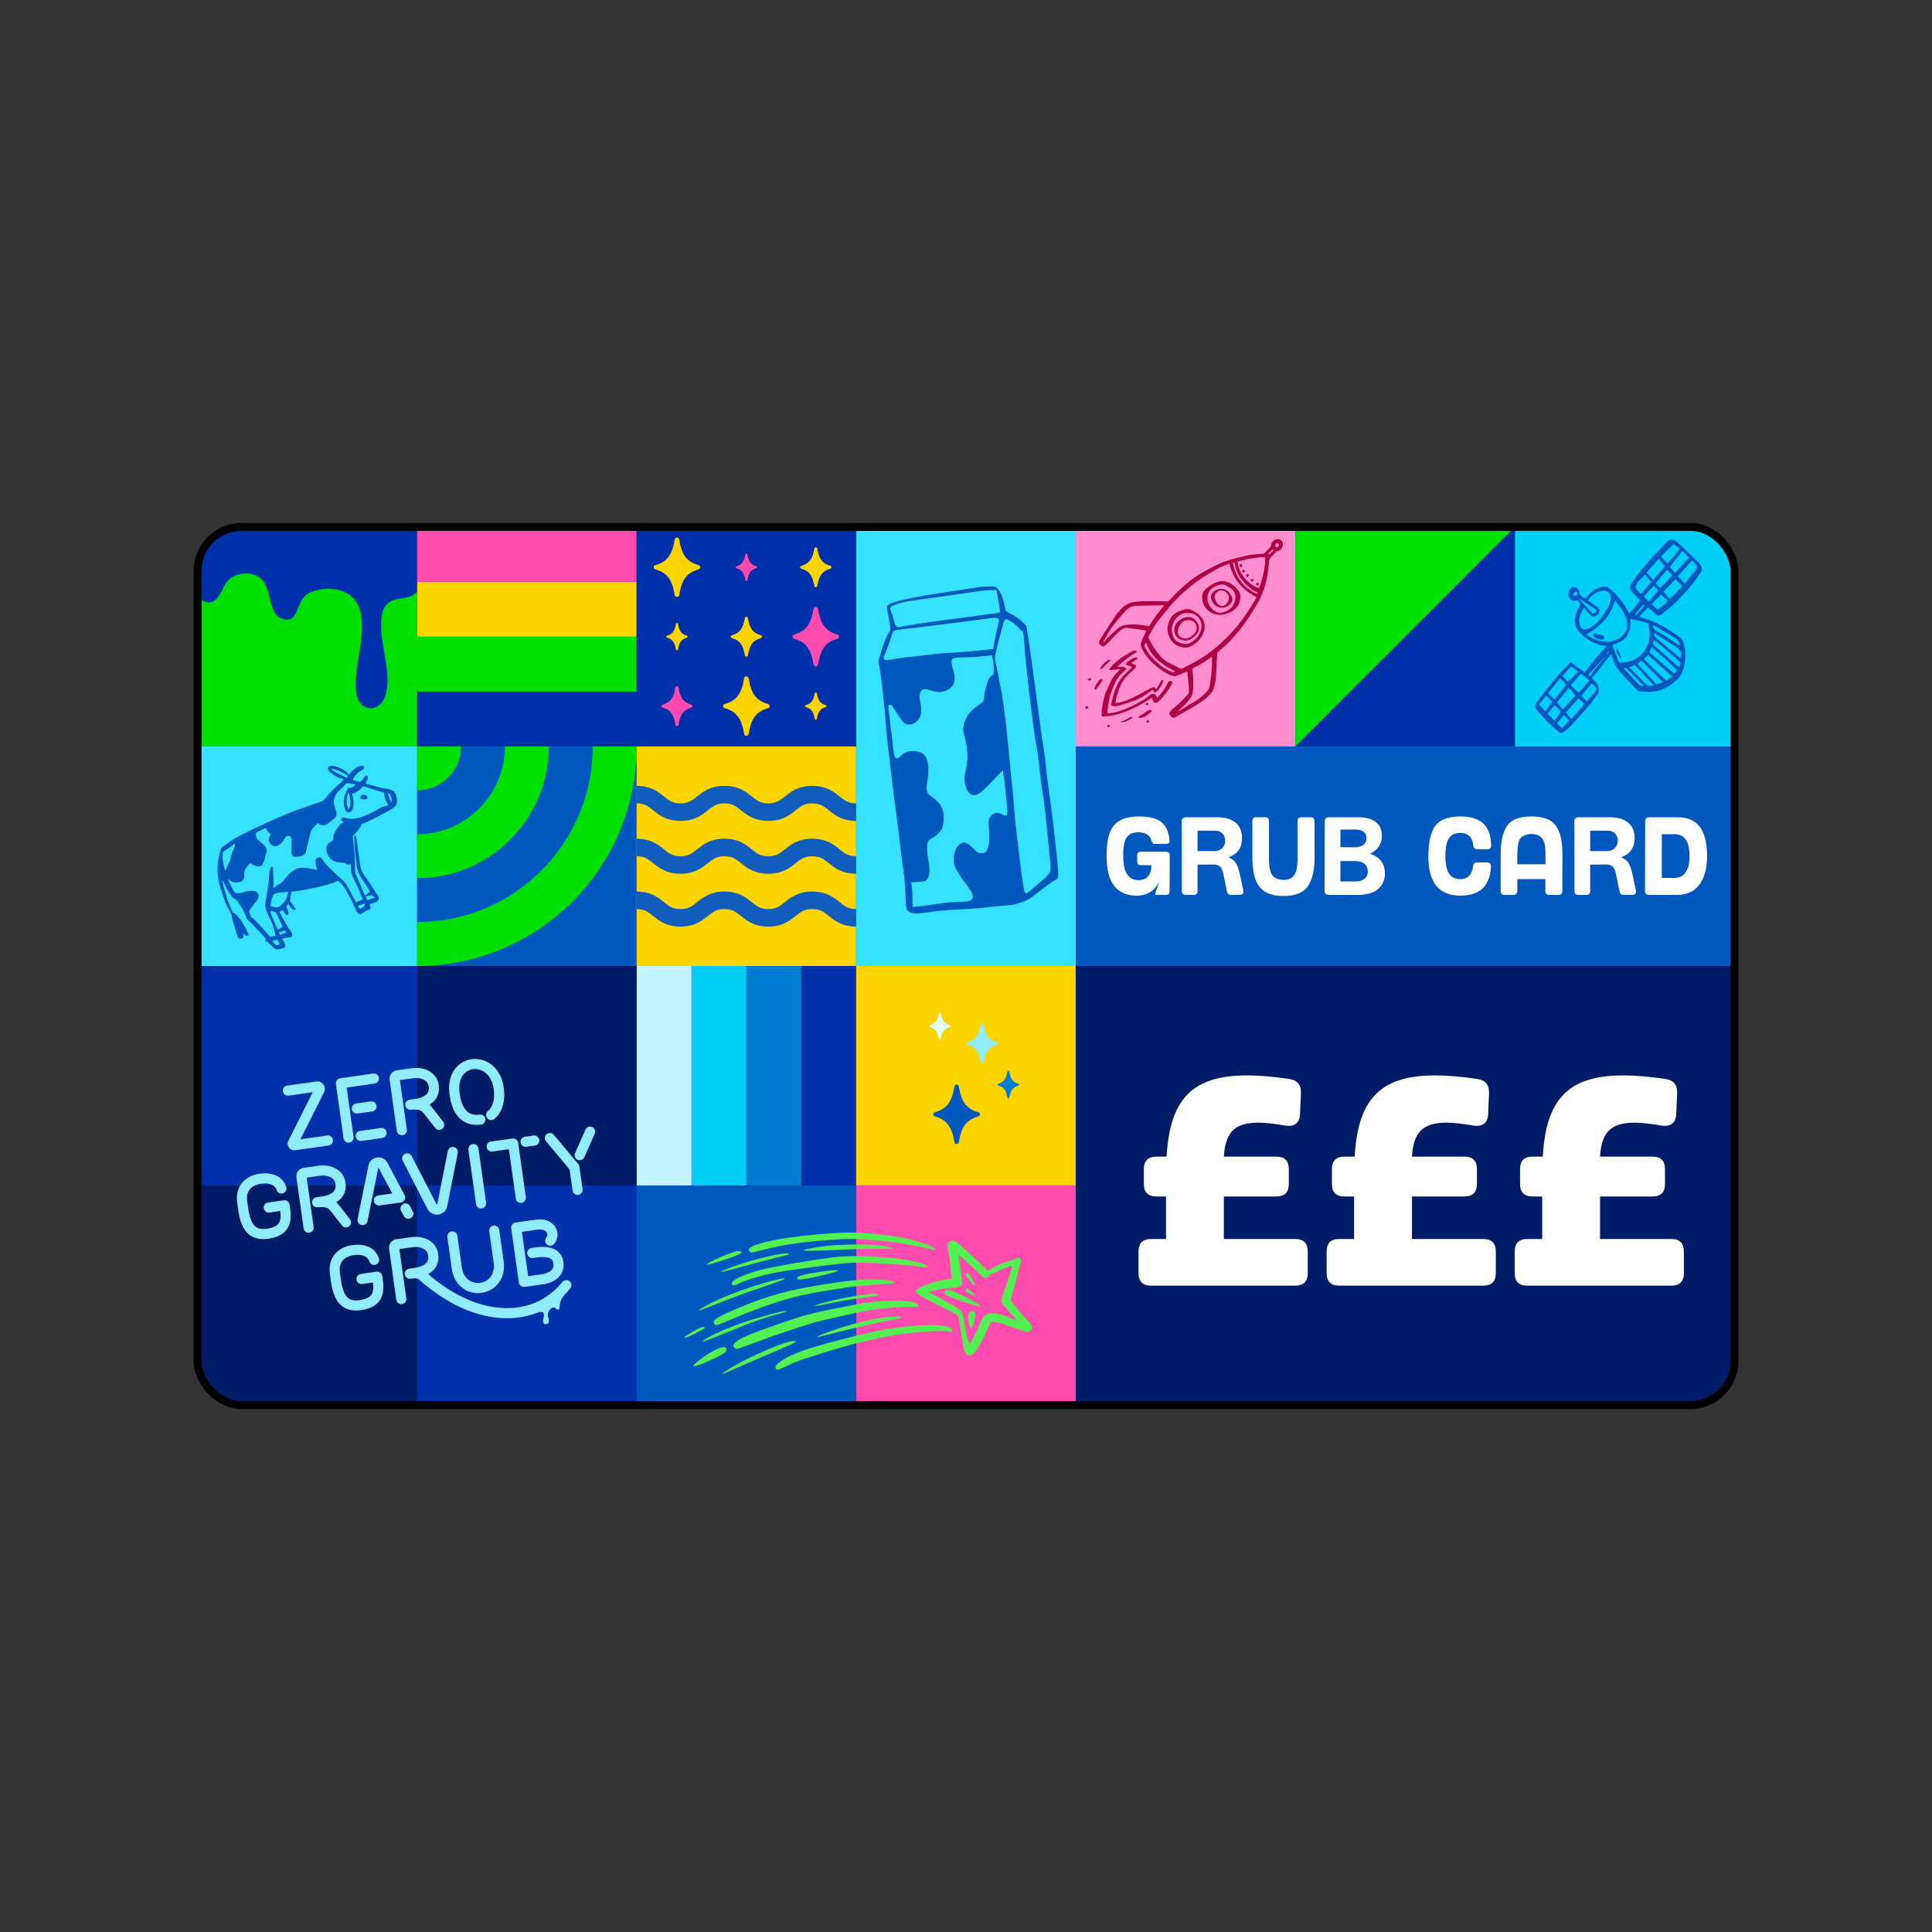 <?xml version="1.0" encoding="UTF-8"?>
<svg id="uuid-4b9dcbf7-64bf-4d65-aa9c-6e937d9a114c" data-name="Layer_2" xmlns="http://www.w3.org/2000/svg" width="2200" height="2200" xmlns:xlink="http://www.w3.org/1999/xlink" viewBox="0 0 2200 2200">
  <rect x="0" y="0" width="2200" height="2200" fill="#333333" stroke="none"/>
  <defs>
    <style>
      .uuid-03dafd44-b4ff-4f65-b439-24019e524f9a, .uuid-0af7ed43-e0f4-4379-b5db-dbef162328e2, .uuid-4e706057-6ced-4d0a-b792-2221c251ec6f {
        fill: none;
      }

      .uuid-8207d98a-eb5f-4d0c-b6da-0ebafecba209 {
        fill: #ff8dcf;
      }

      .uuid-8f1a24f8-9a3d-4ae7-97d3-fc9f7be84cf7, .uuid-0f2f28f8-78db-4c3f-a97b-d536b9545763 {
        fill: #0057be;
      }

      .uuid-8f1a24f8-9a3d-4ae7-97d3-fc9f7be84cf7, .uuid-4f68d9e5-5e50-407a-9763-daa005cb30b9 {
        fill-rule: evenodd;
      }

      .uuid-336dd379-c296-410e-b911-741bf53049a6, .uuid-db464f3a-f4c6-4343-b282-7de4cbbdf20b {
        fill: #0030a9;
      }

      .uuid-9e3cff1b-74d6-4588-8fc2-f8ab6ced24ad {
        fill: #001c66;
      }

      .uuid-29e1c7cb-dda6-48bd-9a95-207b52e9a349 {
        fill: #ae0045;
      }

      .uuid-f4486894-47ea-4ce1-9f64-c501562dd339 {
        fill: #ff4aae;
      }

      .uuid-f4888b3f-c2ba-43e6-91b9-8e2b6510d633 {
        fill: #00cef6;
      }

      .uuid-34f214e4-f67d-4624-af6d-303de51ec1c5 {
        fill: #00e000;
      }

      .uuid-0af7ed43-e0f4-4379-b5db-dbef162328e2 {
        stroke: #125cbc;
        stroke-width: 20px;
      }

      .uuid-0af7ed43-e0f4-4379-b5db-dbef162328e2, .uuid-db464f3a-f4c6-4343-b282-7de4cbbdf20b, .uuid-4e706057-6ced-4d0a-b792-2221c251ec6f {
        stroke-miterlimit: 10;
      }

      .uuid-2bda53bb-0604-4c4f-9d51-375bea6bcf26 {
        fill: #fff;
      }

      .uuid-00a1b389-609d-4f0e-a24c-233baa992f0f {
        fill: #36e2ff;
      }

      .uuid-72d66d18-d2a9-4280-8a96-a3d2e602aaaf {
        fill: #e1fcff;
      }

      .uuid-db464f3a-f4c6-4343-b282-7de4cbbdf20b, .uuid-4e706057-6ced-4d0a-b792-2221c251ec6f {
        stroke: #000;
        stroke-width: 9px;
      }

      .uuid-6ce0e84e-3df1-4ffa-9d66-e768eee22b1b {
        clip-path: url(#uuid-79d927bf-c4ac-45ab-8553-2e21f7d1f47a);
      }

      .uuid-a053bf2d-84d8-4eb5-b9b2-764e2b1a06c5 {
        fill: #007cd1;
      }

      .uuid-4f68d9e5-5e50-407a-9763-daa005cb30b9 {
        fill: #53f052;
      }

      .uuid-28dccabd-d225-46f9-ba2d-bfff7f061151 {
        fill: #fcd500;
      }

      .uuid-f1b40226-40c3-4a0f-bba9-f01d02b1f919 {
        fill: #c4f5ff;
      }

      .uuid-812c51c0-3023-4eb9-953b-8c25687fce1e {
        fill: #91ecff;
      }
    </style>
    <clipPath id="uuid-79d927bf-c4ac-45ab-8553-2e21f7d1f47a">
      <rect class="uuid-db464f3a-f4c6-4343-b282-7de4cbbdf20b" x="225" y="600" width="1750" height="1000" rx="50.011" ry="50.011" transform="translate(2200 2200) rotate(180)"/>
    </clipPath>
  </defs>
  <g id="uuid-3ec0f5d7-8dbf-4bd5-8d5b-7e8ec5c48553" data-name="grubcard2">
    <g>
      <g>
        <rect class="uuid-336dd379-c296-410e-b911-741bf53049a6" x="225" y="600" width="1750" height="1000" rx="50.011" ry="50.011" transform="translate(2200 2200) rotate(180)"/>
        <g class="uuid-6ce0e84e-3df1-4ffa-9d66-e768eee22b1b">
          <rect class="uuid-0f2f28f8-78db-4c3f-a97b-d536b9545763" x="1225" y="850" width="750" height="250"/>
          <rect class="uuid-9e3cff1b-74d6-4588-8fc2-f8ab6ced24ad" x="1224.908" y="1100" width="750" height="500"/>
          <g>
            <rect class="uuid-336dd379-c296-410e-b911-741bf53049a6" x="474.908" y="787.5" width="250" height="62.5" transform="translate(1199.816 1637.5) rotate(180)"/>
            <rect class="uuid-34f214e4-f67d-4624-af6d-303de51ec1c5" x="474.908" y="725" width="250" height="62.5" transform="translate(1199.816 1512.5) rotate(180)"/>
            <rect class="uuid-28dccabd-d225-46f9-ba2d-bfff7f061151" x="474.908" y="662.5" width="250" height="62.5" transform="translate(1199.816 1387.5) rotate(180)"/>
            <rect class="uuid-f4486894-47ea-4ce1-9f64-c501562dd339" x="474.908" y="600" width="250" height="62.5"/>
          </g>
          <g>
            <rect class="uuid-336dd379-c296-410e-b911-741bf53049a6" x="818.658" y="1193.75" width="250" height="62.5" transform="translate(2168.658 281.342) rotate(90)"/>
            <rect class="uuid-a053bf2d-84d8-4eb5-b9b2-764e2b1a06c5" x="756.158" y="1193.75" width="250" height="62.5" transform="translate(2106.158 343.842) rotate(90)"/>
            <rect class="uuid-f4888b3f-c2ba-43e6-91b9-8e2b6510d633" x="693.658" y="1193.75" width="250" height="62.5" transform="translate(2043.658 406.342) rotate(90)"/>
            <rect class="uuid-f1b40226-40c3-4a0f-bba9-f01d02b1f919" x="724.908" y="1100" width="62.5" height="250"/>
          </g>
          <g>
            <rect class="uuid-34f214e4-f67d-4624-af6d-303de51ec1c5" x="224.908" y="600" width="250" height="250"/>
            <path class="uuid-336dd379-c296-410e-b911-741bf53049a6" d="M474.908,600v74.11c-1.79,1.74-3.77,3.25-6.01,4.39-8.46,4.3-18.77,1.56-26.53,7.99-8.92,7.37-8.55,19.56-8.24,30.09.69,23.39,12.61,54.73,4.05,77.29-3.49,9.2-12.67,15.77-22.48,11.2-10.43-4.85-10.86-19.02-10.61-29,.68-26.64,11.15-52.05,5.37-78.93-5.21-24.24-30.25-30.85-52.7-24.26-10.13,2.98-13.97,8.97-17.81,18.22-3.47,8.35-5.97,17.01-17.46,13.93-20.76-5.58-9.6-42.47-32.84-50.46-9.79-3.36-21.93-1.23-29.44,5.91-7.06,6.7-9.86,23.7-20.84,25.54-5.82.97-10.51-3.03-14.46-8.52v-77.5h250Z"/>
          </g>
          <g>
            <rect class="uuid-336dd379-c296-410e-b911-741bf53049a6" x="724.908" y="600" width="250" height="250"/>
            <path class="uuid-f4486894-47ea-4ce1-9f64-c501562dd339" d="M848.739,631.321c-1.296,7.975-3.933,11.81-10.23,13.531-1.14.312-1.14,1.886,0,2.198,6.297,1.722,8.934,5.556,10.23,13.531.21,1.291,2.127,1.291,2.337,0,1.296-7.975,3.933-11.81,10.23-13.531,1.14-.312,1.14-1.886,0-2.198-6.297-1.722-8.934-5.556-10.23-13.531-.21-1.291-2.127-1.291-2.337,0Z"/>
            <path class="uuid-28dccabd-d225-46f9-ba2d-bfff7f061151" d="M769.69,710.37c-1.296,7.975-3.933,11.81-10.23,13.531-1.14.312-1.14,1.886,0,2.198,6.297,1.722,8.934,5.556,10.23,13.531.21,1.291,2.127,1.291,2.337,0,1.296-7.975,3.933-11.81,10.23-13.531,1.14-.312,1.14-1.886,0-2.198-6.297-1.722-8.934-5.556-10.23-13.531-.21-1.291-2.127-1.291-2.337,0Z"/>
            <path class="uuid-28dccabd-d225-46f9-ba2d-bfff7f061151" d="M927.788,789.419c-1.296,7.975-3.933,11.81-10.23,13.531-1.14.312-1.14,1.886,0,2.198,6.297,1.722,8.934,5.556,10.23,13.531.21,1.291,2.127,1.291,2.337,0,1.296-7.975,3.933-11.81,10.23-13.531,1.14-.312,1.14-1.886,0-2.198-6.297-1.722-8.934-5.556-10.23-13.531-.21-1.291-2.127-1.291-2.337,0Z"/>
            <path class="uuid-28dccabd-d225-46f9-ba2d-bfff7f061151" d="M927.258,624.684c-1.885,11.592-5.717,17.166-14.871,19.669-1.657.453-1.657,2.742,0,3.195,9.154,2.503,12.986,8.077,14.871,19.669.305,1.876,3.092,1.876,3.397,0,1.885-11.592,5.717-17.166,14.871-19.669,1.657-.453,1.657-2.742,0-3.195-9.154-2.503-12.986-8.077-14.871-19.669-.305-1.876-3.092-1.876-3.397,0Z"/>
            <path class="uuid-28dccabd-d225-46f9-ba2d-bfff7f061151" d="M848.209,703.734c-1.885,11.592-5.717,17.166-14.871,19.669-1.657.453-1.657,2.742,0,3.195,9.154,2.503,12.986,8.077,14.871,19.669.305,1.876,3.092,1.876,3.397,0,1.885-11.592,5.717-17.166,14.871-19.669,1.657-.453,1.657-2.742,0-3.195-9.154-2.503-12.986-8.077-14.871-19.669-.305-1.876-3.092-1.876-3.397,0Z"/>
            <path class="uuid-f4486894-47ea-4ce1-9f64-c501562dd339" d="M769.16,782.783c-1.885,11.592-5.717,17.166-14.871,19.669-1.657.453-1.657,2.742,0,3.195,9.154,2.503,12.986,8.077,14.871,19.669.305,1.876,3.092,1.876,3.397,0,1.885-11.592,5.717-17.166,14.871-19.669,1.657-.453,1.657-2.742,0-3.195-9.154-2.503-12.986-8.077-14.871-19.669-.305-1.876-3.092-1.876-3.397,0Z"/>
            <path class="uuid-28dccabd-d225-46f9-ba2d-bfff7f061151" d="M768.325,614.231c-2.811,17.29-8.527,25.605-22.18,29.337-2.471.675-2.471,4.09,0,4.765,13.653,3.733,19.369,12.047,22.18,29.337.455,2.799,4.612,2.799,5.067,0,2.811-17.29,8.527-25.605,22.18-29.337,2.471-.675,2.471-4.09,0-4.765-13.653-3.733-19.369-12.047-22.18-29.337-.455-2.799-4.612-2.799-5.067,0Z"/>
            <path class="uuid-f4486894-47ea-4ce1-9f64-c501562dd339" d="M926.423,693.28c-2.811,17.29-8.527,25.605-22.18,29.337-2.471.675-2.471,4.09,0,4.765,13.653,3.733,19.369,12.047,22.18,29.337.455,2.799,4.612,2.799,5.067,0,2.811-17.29,8.527-25.605,22.18-29.337,2.471-.675,2.471-4.09,0-4.765-13.653-3.733-19.369-12.047-22.18-29.337-.455-2.799-4.612-2.799-5.067,0Z"/>
            <path class="uuid-28dccabd-d225-46f9-ba2d-bfff7f061151" d="M847.374,772.329c-2.811,17.29-8.527,25.605-22.18,29.337-2.471.675-2.471,4.09,0,4.765,13.653,3.733,19.369,12.047,22.18,29.337.455,2.799,4.612,2.799,5.067,0,2.811-17.29,8.527-25.605,22.18-29.337,2.471-.675,2.471-4.09,0-4.765-13.653-3.733-19.369-12.047-22.18-29.337-.455-2.799-4.612-2.799-5.067,0Z"/>
          </g>
          <g>
            <rect class="uuid-f4888b3f-c2ba-43e6-91b9-8e2b6510d633" x="1725" y="600" width="250" height="250"/>
            <g>
              <path class="uuid-0f2f28f8-78db-4c3f-a97b-d536b9545763" d="M1876.688,691.779c-3.449,3.449-6.596,6.596-9.766,9.766,1.252,1.999,3.092,2.026,4.643,2.445,15.294,4.125,28.793,12.685,41.94,22.145,1.665,1.198,2.55,2.667,3.172,4.606,3.536,11.024,3.156,21.479.122,31.348-2.604,8.472-8.824,14.059-15.892,18.74-6.434,4.261-13.69,6.815-21.924,7.061-3.943.118-8.006-.386-12.015-.621-1.666-.098-2.848-1.077-4.034-2.377-5.47-5.994-11.113-11.838-16.514-17.89-3.804-4.262-7.263-8.775-8.934-14.22-.711-2.317-1.771-4.58-2.963-7.606-7.972,8.789-13.948,18.645-21.957,27.135,1.28,1.28,2.332,2.507,3.549,3.518,4.326,3.593,6.044,11.143,3.079,14.883-3.41,4.301-6.589,8.805-10.162,12.958-7.002,8.137-14.112,16.183-21.387,24.068-2.228,2.415-5.037,4.322-7.774,6.207-2.313,1.592-2.449,1.138-5.304-.936-7.602-5.523-13.674-12.616-20.179-19.269-1.363-1.394-2.536-2.971-3.87-4.396-2.694-2.876-2.842-5.754-1.212-8.439,1.464-2.412,3.174-4.66,4.875-6.899,9.841-12.951,19.729-25.862,31.466-37.133.902-.866,1.655-1.885,2.691-3.078,5.237,3.912,10.344,7.726,15.955,11.916,4.003-5.109,7.856-10.29,11.988-15.224,4.136-4.939,8.552-9.632,13.269-14.907-2.977-.409-5.203-.46-7.363-1.058-7.192-1.993-13.823-5.448-19.593-10.805-1.853-1.72-3.871-3.38-5.341-5.377-4.968-6.745-4.777-13.477-2.428-19.939,1.291-3.551,3.046-6.872,4.687-10.507-1.094-1.369-2.289-2.865-3.426-4.288-.401-.075-.718-.232-.928-.161-4.681,1.592-8.565-1.112-9.045-6.38-.316-3.466,1.171-6.074,3.583-7.896,2.839-2.146,7.292.223,8.581,4.37.46,1.481.431,3.37,1.381,4.368,1.483,1.558,3.61,2.516,5.647,3.847,1.654-1.868,3.173-3.56,4.667-5.275,3.798-4.359,8.769-6.881,14.604-8.242,3.519-.82,6.552.186,9.392,2.825,8.037,7.465,15.609,15.685,20.978,27.425,4.814-4.309,8.575-9.391,12.7-14.707-2.382-2.475-4.758-4.916-7.104-7.385-4.979-5.24-5.59-7.373-2.274-12.53,3.675-5.715,7.511-11.378,11.934-16.47,8.713-10.029,17.802-19.724,26.896-29.403,4.333-4.612,8.095-4.639,13.732.331,6.861,6.05,13.309,12.593,19.936,18.923.966.923,1.868,1.932,2.906,2.756,3.8,3.017,5.441,8.189,3.103,11.657-3.869,5.738-7.827,11.451-12.291,16.69-5.637,6.615-11.606,12.961-17.836,19.01-4.566,4.433-9.635,8.383-14.76,12.202-3.402,2.535-4.775,1.904-8.206-1.637-2.151-2.22-4.651-4.107-6.993-6.144ZM1836.019,734.676c2.555,6.658,5.039,13.131,7.492,19.523,24.476,2.158,40.995-20.754,32.854-44.44-6.541-1.929-13.186-4.088-20.224-4.69,1.275,7.585-.415,13.975-3.984,19.441-3.618,5.541-10.089,7.562-16.138,10.165ZM1838.919,683.845c-4.751,16.662-14.983,28.763-32.831,38.836,7.086,4.44,14.104,7.659,21.829,8.152,6.524.416,12.083-1.634,16.871-4.879,7.059-4.784,10.176-12.257,6.645-22.276-2.56-7.265-7.11-13.522-12.514-19.832ZM1803.32,691.862c-2.176,4.753-4.614,8.576-5.024,13.357-.19,2.214.159,4.709.895,6.966,1.247,3.823,3.159,4.87,6.849,4.302.912-.14,1.792-.476,2.59-.879,5.361-2.702,10.204-6.103,13.716-10.908,3.467-4.743,6.731-9.683,9.606-14.851,1.399-2.515,2.141-5.641,2.409-8.68.359-4.072-3.961-8.975-7.578-8.731-8.257.557-14.452,4.209-18.46,11.292,1.696,1.133,3.081,1.998,4.406,2.957,2.28,1.65,4.554,3.316,6.763,5.067.647.512,1.304,1.292,1.552,2.025,1.072,3.174-.823,6.369-4.617,8.054-2.48,1.102-3.222.783-6.391-2.683-2.079-2.274-4.176-4.532-6.718-7.289ZM1904.097,770.161c-9.565-8.423-18.5-16.292-27.617-24.322l-4.583,4.583c8.51,8.39,16.483,17.016,25.727,24.706,2.099-1.61,3.983-3.055,6.474-4.967ZM1918.112,664.559c1.366-1.55,2.32-2.555,3.189-3.632,3.122-3.87,6.218-7.762,9.319-11.65,2.533-3.176,2.442-4.374-.696-7.871-.974-1.085-2.058-2.076-3.227-3.244-5.441,6.099-10.59,11.871-15.957,17.888,2.505,2.892,4.713,5.441,7.371,8.509ZM1915.787,667.457c-2.869-2.869-5.27-5.27-7.802-7.802-4.587,4.587-9.211,9.211-14.021,14.021,2.559,2.913,4.873,5.547,7.297,8.306,4.853-4.853,9.484-9.484,14.525-14.525ZM1779.672,807.761c4.948-5.445,9.597-10.56,14.367-15.809-2.942-2.799-4.401-6.358-8.056-8.495-4.376,5.553-8.667,10.999-13.052,16.562,2.306,2.649,4.326,4.968,6.741,7.742ZM1907.385,652.366c5.502-6.023,10.687-11.698,15.911-17.417-2.808-2.808-5.301-5.301-7.626-7.626-4.802,6.163-9.476,12.161-14.264,18.304,2.04,2.3,3.787,4.269,5.978,6.739ZM1797.026,788.641c4.933-3.863,8.546-8.769,12.654-13.883-3.349-2.668-6.42-5.114-9.544-7.603-3.976,4.568-7.615,8.748-11.446,13.15,2.956,2.956,5.56,5.56,8.336,8.336ZM1875.033,651.982c2.648,2.968,4.884,5.475,7.487,8.393,4.557-5.407,8.773-10.409,13.074-15.511-2.273-2.887-4.28-5.436-6.695-8.505-4.638,5.226-9.065,10.213-13.866,15.623ZM1776.616,772.236c-4.861,5.908-9.344,11.358-13.931,16.935,2.633,2.633,4.863,4.863,7.391,7.391,4.556-5.744,8.876-11.191,13.374-16.862-2.265-2.475-4.252-4.644-6.833-7.464ZM1878.223,742.84c9.378,8.092,18.597,16.046,27.844,24.025.861-.743,1.489-1.185,1.989-1.744.563-.63,1.011-1.366,1.637-2.233-9.543-8.844-18.936-17.462-29.118-25.811-.906,2.221-1.578,3.866-2.352,5.764ZM1864.473,755.824c7.6,8.167,14.729,15.829,21.979,23.621,2.524-.949,4.672-1.756,7.109-2.672-8.329-8.329-16.24-16.24-24.444-24.444-1.51,1.136-2.899,2.182-4.645,3.495ZM1891.278,633.896c2.706,2.706,5.05,5.05,7.612,7.612,4.434-5.828,10.056-10.341,13.715-17.129-2.444-1.646-4.716-3.176-7.057-4.753-4.823,4.823-9.312,9.312-14.27,14.27ZM1873.216,654.365c-2.878,2.878-5.42,5.355-7.875,7.916-.695.725-1.216,1.647-1.677,2.564-1.596,3.17-1.186,5.43,1.558,8.389.983,1.06,2.118,1.981,3.254,3.03,2.178-2.427,4.131-4.59,6.068-6.768,1.915-2.153,3.813-4.322,5.79-6.566-2.573-3.096-4.754-5.721-7.118-8.566ZM1797.508,795.405c-4.972,5.415-9.673,10.535-14.564,15.863,2.231,2.568,4.228,4.867,6.564,7.556,4.623-6.478,10.38-11.167,14.479-17.523-2.26-2.057-4.124-3.754-6.479-5.897ZM1883.845,720.788c-1.145,2.931.314,4.304,2.051,5.728,5.195,4.259,10.32,8.61,15.496,12.895,3.975,3.291,7.985,6.537,12.024,9.84,1.948-6.235,1.47-7.56-4.072-11.686-.598-.445-1.126-1.005-1.744-1.406-7.812-5.07-15.636-10.121-23.755-15.37ZM1883.039,728.839c-1.461,4.689-1.395,4.608,2.068,7.589,7.826,6.737,15.579,13.564,23.368,20.347,1.059.923,2.157,1.798,3.625,3.019.543-2.172.945-3.778,1.372-5.486-10.17-8.593-19.38-17.84-30.433-25.468ZM1883.187,780.323c-8.254-7.743-14.192-16.223-21.925-23.034-2.024.872-3.76,1.62-6.065,2.612,7.003,7.003,13.455,13.51,20,19.921.719.704,2.008,1.138,2.978,1.191,1.345.074,2.639-.331,5.012-.691ZM1800.656,792.509l6.021,6.021c4.251-4.729,8.845-8.888,11.585-14.781-2.064-2.064-3.901-3.901-5.76-5.76-3.983,4.882-7.768,9.521-11.846,14.52ZM1898.506,648.566c-4.583,5.42-8.747,10.345-13.074,15.462,1.759,2.092,3.307,3.933,4.816,5.727,2.707-2.707,5.076-4.989,7.343-7.368,2.241-2.352,4.381-4.802,6.664-7.319-1.986-2.246-3.636-4.112-5.749-6.502ZM1880.668,688.014c2.662,2.377,4.698,4.194,6.938,6.194,3.93-3.519,8.502-5.691,11.305-10.075-2.507-2.507-4.799-4.799-7.181-7.181-3.605,3.605-7.139,7.139-11.062,11.062ZM1789.394,758.987c-4.022,3.203-7.244,6.852-10.027,11.201,2.26,2.26,4.329,4.329,6.206,6.206,3.837-3.837,7.497-7.497,11.485-11.485-2.823-2.181-5.15-3.979-7.664-5.923ZM1912.804,735.391c-.761-3.886-2.118-6.885-5.56-8.927-7.904-4.691-15.772-9.456-23.667-14.166-.325-.194-.77-.14-1.223-.212-.606,3.05,1.189,4.695,3.676,6.203,8.628,5.233,17.427,10.162,25.429,16.545.217.173.524.224,1.346.557ZM1777.696,810.334c-2.628-2.628-4.884-4.884-7.489-7.489-2.705,3.376-5.287,6.6-8.007,9.996,2.701,2.701,5.074,5.074,7.776,7.776,2.544-3.388,4.957-6.603,7.72-10.283ZM1752.402,802.286c2.461,2.655,4.735,5.109,7.267,7.841,2.746-3.867,5.221-7.352,7.77-10.942-2.262-2.511-4.302-4.776-6.636-7.367-2.862,3.566-5.539,6.902-8.4,10.468ZM1883.232,666.84c-3.978,4.367-7.699,8.45-11.338,12.444,2.148,2.148,3.898,3.898,5.791,5.791,3.615-4.325,7.014-8.393,10.52-12.588-1.762-2.001-3.203-3.637-4.973-5.647ZM1780.822,814.1c-2.768,3.408-5.276,6.495-7.79,9.59,1.946,1.946,3.575,3.575,5.484,5.484,2.846-2.846,5.484-5.484,8.329-8.329-1.957-2.192-3.795-4.25-6.024-6.745ZM1871.608,780.809c-6.804-6.92-13.139-13.419-19.579-19.81-.539-.535-1.794-.346-2.717-.493-.076.279-.153.557-.229.836,5.737,6.073,11.481,12.14,17.206,18.224,1.366,1.452,2.826,2.039,5.319,1.243ZM1799.09,682.206c-.103.116-.206.233-.309.349,4.965,5.506,9.93,11.011,14.855,16.474q4.048-1.482,4.017-4.659c-6.188-4.054-12.376-8.109-18.563-12.164ZM1827.448,747.905c-.072-.066-.144-.133-.216-.199-5.83,6.563-11.664,13.122-17.479,19.699-.328.371-.761.897-.674,1.332.11.551.702,1.084.983,1.479,5.87-7.533,11.628-14.922,17.386-22.311ZM1860.877,700.855c3.329-.541,4.628-3.308,6.473-5.37,1.924-2.152,4.279-4.061,4.998-7.226-5.107,2.993-7.529,8.513-11.471,12.597ZM1790.913,677.79c3.069.815,4.588.409,5.319-1.343.24-.574.089-1.919-.272-2.142-.719-.444-2.099-.773-2.507-.401-.945.86-1.474,2.166-2.54,3.886ZM1832.408,741.926c-.162-.146-.324-.291-.485-.437-.914,1.045-1.827,2.091-2.741,3.136.155.14.31.279.465.419.921-1.039,1.841-2.079,2.762-3.118Z"/>
              <path class="uuid-0f2f28f8-78db-4c3f-a97b-d536b9545763" d="M1841.074,737.921c1.916,3.838,4.677,7.418,4.529,11.966-3.937-3.673-5.924-8.665-4.529-11.966Z"/>
              <path class="uuid-0f2f28f8-78db-4c3f-a97b-d536b9545763" d="M1814.839,721.255c3.827.866,7.381,1.67,11.319,2.561.252,1.147.536,2.442.837,3.809-3.453,1.375-6.715.419-9.886-1.065-2.456-1.15-2.771-2.151-2.27-5.304Z"/>
            </g>
          </g>
          <g>
            <path class="uuid-2bda53bb-0604-4c4f-9d51-375bea6bcf26" d="M1296.742,929.717c20.842,0,33.094,5.558,35.115,27.789.379,2.021-1.516,3.537-4.168,3.537h-12.505c-2.652,0-2.273-1.137-3.663-2.526-.884-6.063-5.432-10.737-15.031-10.737-11.747,0-15.915,6.568-17.052,17.052l-.379,5.179v5.305c0,17.936,5.811,26.905,17.431,26.905,9.473,0,14.399-5.684,14.778-17.052h-12.252c-2.652,0-4.042-1.39-4.042-4.168v-6.821c0-2.905,1.39-4.294,4.168-4.294h28.673c2.779,0,4.168,1.389,4.168,4.294l-.127,40.546c0,2.905-1.389,4.294-4.168,4.294h-11.495c-.884,0-1.137-.379-.758-1.263l4.294-13.01h-.505c-3.663,8.968-12.757,15.158-24.757,15.158-22.863,0-34.357-14.905-34.357-44.588,0-26.778,5.052-45.599,36.63-45.599Z"/>
            <path class="uuid-2bda53bb-0604-4c4f-9d51-375bea6bcf26" d="M1350.167,1019.02c-2.905,0-4.421-1.516-4.421-4.421l-.127-79.577c0-2.526,1.769-4.295,4.294-4.421h35.873c18.189,0,28.546,8.21,28.546,23.873,0,10.61-4.926,17.81-14.778,21.473v.631c2.652,1.137,4.8,2.779,6.315,4.294,3.663,3.663,5.684,13.137,6.695,17.936.379,1.39.884,3.79,1.516,7.2l1.642,8.084c.505,3.284-.884,4.926-4.042,4.926h-9.852c-2.779,0-4.421-1.516-4.8-4.421-2.779-13.516-4.294-20.842-4.673-22.105-1.895-5.937-4.295-7.705-10.105-8.084l-18.568.126v30.062c0,2.905-1.516,4.421-4.421,4.421h-9.094ZM1363.682,945.885v23.241h19.705c15.536-.252,15.789-23.494,0-23.241h-19.705Z"/>
            <path class="uuid-2bda53bb-0604-4c4f-9d51-375bea6bcf26" d="M1492.389,930.601c2.905,0,4.421,1.516,4.421,4.421l.127,39.283c0,15.031-1.642,24.757-6.695,33.346-4.926,8.463-14.399,12.631-28.925,12.631-30.441,0-35.241-19.957-35.241-45.977v-39.283c0-2.905,1.516-4.421,4.421-4.421h10.105c2.905,0,4.421,1.516,4.421,4.421v41.178c0,6.442.127,9.473,1.263,14.526,1.642,7.073,5.684,10.736,15.031,11.242,15.663,0,16.168-13.389,16.168-25.768v-41.178c0-2.905,1.516-4.421,4.421-4.421h10.484Z"/>
            <path class="uuid-2bda53bb-0604-4c4f-9d51-375bea6bcf26" d="M1508.553,934.896c0-2.652,1.389-4.168,4.294-4.294h33.725c17.179,0,27.031,6.947,27.031,21.473,0,9.473-5.684,16.42-13.137,19.831v.505c10.105,3.032,16.547,10.737,16.547,21.979,0,15.789-11.242,24.631-30.567,24.631h-33.852c-2.526-.127-4.295-1.895-4.295-4.421l.253-79.703ZM1526.362,944.622v20.084l17.179.127c8.968-.379,12.505-5.052,12.505-10.105,0-6.694-4.168-10.105-12.631-10.105h-17.052ZM1526.362,980.494v23.242h17.305c9.6,0,13.894-5.305,13.894-11.495,0-6.442-4.547-11.621-13.642-11.747h-17.558Z"/>
            <path class="uuid-2bda53bb-0604-4c4f-9d51-375bea6bcf26" d="M1634.187,940.706c5.179-7.326,14.778-10.989,28.673-10.989,23.873,0,34.483,10.863,35.115,32.462.379,2.905-1.263,4.8-3.916,4.8h-12.252c-2.021,0-3.663-1.516-4.042-3.411-.884-9.094-4.674-15.031-15.158-15.031-15.536,0-16.673,14.4-16.673,26.778,0,11.495,2.021,25.768,16.673,25.768,10.231,0,13.895-6.568,14.905-15.536.632-2.4,2.147-3.537,4.547-3.537h11.747c2.653,0,4.295,2.273,3.916,5.179-1.137,21.852-12.757,32.715-34.862,32.715-24.252,0-36.378-14.905-36.378-44.588,0-15.789,2.526-27.283,7.705-34.609Z"/>
            <path class="uuid-2bda53bb-0604-4c4f-9d51-375bea6bcf26" d="M1772.493,941.591c5.179,8.21,6.694,18.062,6.694,33.725l-.127,39.283c0,2.905-1.516,4.421-4.421,4.421h-10.484c-2.905,0-4.421-1.516-4.421-4.421v-13.516h-31.957v13.516c0,2.905-1.516,4.421-4.421,4.421h-10.105c-2.905,0-4.421-1.516-4.421-4.421v-39.283c0-15.663,1.642-25.515,6.568-33.725,5.052-8.21,14.021-11.873,28.168-11.873,14.526,0,23.873,3.663,28.926,11.873ZM1727.778,984.158h32.084v-8.842c0-12.378,0-25.641-16.294-25.641-6.063,0-10.357,2.526-12.505,5.179-3.158,4.421-3.284,15.284-3.284,20.462v8.842Z"/>
            <path class="uuid-2bda53bb-0604-4c4f-9d51-375bea6bcf26" d="M1797.245,1019.02c-2.905,0-4.421-1.516-4.421-4.421l-.127-79.577c0-2.526,1.769-4.295,4.294-4.421h35.873c18.189,0,28.546,8.21,28.546,23.873,0,10.61-4.926,17.81-14.778,21.473v.631c2.652,1.137,4.8,2.779,6.315,4.294,3.663,3.663,5.684,13.137,6.695,17.936.379,1.39.884,3.79,1.516,7.2l1.642,8.084c.505,3.284-.884,4.926-4.042,4.926h-9.852c-2.779,0-4.421-1.516-4.8-4.421-2.779-13.516-4.294-20.842-4.673-22.105-1.895-5.937-4.295-7.705-10.105-8.084l-18.568.126v30.062c0,2.905-1.516,4.421-4.421,4.421h-9.094ZM1810.761,945.885v23.241h19.705c15.536-.252,15.789-23.494,0-23.241h-19.705Z"/>
            <path class="uuid-2bda53bb-0604-4c4f-9d51-375bea6bcf26" d="M1873.406,934.896c.127-2.652,1.642-4.168,4.421-4.294h32.462c23.115,0,33.599,15.031,33.599,44.714,0,20.589-7.579,43.704-34.105,43.704h-32.462c-2.779-.127-4.168-1.642-4.168-4.421l.252-79.703ZM1892.353,949.927v49.767h14.273c13.768,0,17.305-13.01,17.305-24.378,0-16.926-5.558-25.389-16.8-25.389h-14.778Z"/>
          </g>
          <g>
            <rect class="uuid-8207d98a-eb5f-4d0c-b6da-0ebafecba209" x="1225" y="600" width="250" height="250"/>
            <g>
              <path class="uuid-29e1c7cb-dda6-48bd-9a95-207b52e9a349" d="M1351.832,764.561c-4.489,1.85-8.703,3.587-13.533,5.578-5.001-.518-9.85-3.092-14.293-6.209-7.414-5.203-14.499-10.844-19.679-18.426-1.55-2.269-2.932-4.683-4.147-7.165-1.495-3.056-1.268-6.352.241-9.628,1.582-3.434,3.246-6.837,4.974-10.461-.516-.189-.874-.396-1.267-.452-6.478-.936-12.963-1.838-19.44-2.78-2.854-.415-5.318.176-7.855,2.155-3.79,2.957-7.115,6.327-10.381,9.808-2.368,2.524-4.753,5.037-7.239,7.443-2.242,2.17-3.002,2.182-5.393.639-2.362-1.524-2.825-2.798-1.76-5.341.496-1.185,1.125-2.345,1.829-3.435,5.311-8.216,10.635-16.424,16.001-24.607,2.361-3.6,5.202-6.828,8.324-9.815,4.331-4.143,9.437-5.997,15.12-6.67,6.585-.779,13.1-.727,19.624-.65,5.362.063,10.718.189,16.064.391,1.211.046,1.802-.641,2.525-1.375,4.592-4.668,8.99-9.559,13.851-13.923,7.087-6.363,14.371-12.489,22.773-17.106,7-3.847,13.876-7.941,21.216-11.027,8.383-3.525,17.068-5.713,25.779-7.804,7.487-1.798,15.002-2.9,22.565-3.011.99-.015,1.718-.246,2.421-.99,2.185-2.312,4.455-4.547,6.582-6.908.481-.534.635-1.451.744-2.204.542-3.769,3.829-6.79,7.284-6.625,3.57.171,5.831,2.196,6.02,5.291.264,4.332-2.738,7.477-5.362,8.167-1.843.484-3.084,1.506-4.279,2.856-1.488,1.681-2.983,3.364-4.583,4.937-.889.873-1.115,1.775-1.248,2.912-.748,6.374-1.284,12.778-2.485,19.108-1.977,10.426-5.511,20.465-10.964,29.931-5.674,9.852-11.867,19.377-18.843,28.421-7.394,9.586-15.689,18.328-25.13,25.936-1.498,1.207-1.91,2.372-1.982,4.172-.364,9.154-.81,18.316-1.494,27.478-.239,3.204-1.149,6.429-1.912,9.62-.956,3.999-3.628,7.052-6.507,9.894-5.457,5.389-12.124,8.975-18.51,12.962-3.077,1.921-6.228,3.715-9.365,5.529-3.451,1.996-6.919,3.961-10.392,5.915-1.625.914-2.848-.129-3.808-.922-1.013-.837-1.798-2.126-2.216-3.404-.234-.713.272-1.952.817-2.694.815-1.109,1.919-2.039,2.973-2.958,2.961-2.581,6.077-4.995,8.911-7.706,2.896-2.769,5.531-5.813,8.278-8.738,1.136-1.21,1.192-2.686,1.194-4.11.003-1.788-.117-3.57-.269-5.341-.417-4.87-.871-9.735-1.333-14.598-.057-.6-.248-1.175-.443-2.059ZM1399.993,642.106c-.707.148-1.53.191-2.261.497-3.742,1.567-7.637,2.861-11.153,4.881-8.126,4.669-16.316,9.239-23.909,14.89-9.691,7.212-18.823,15.087-26.968,23.997-5.79,6.333-10.889,13.284-16.384,19.888-4.353,5.232-7.431,11.152-10.499,17.083-.65,1.257-1.405,2.465-.602,4.04,3.589,7.048,7.592,13.781,12.917,19.603,3.222,3.523,6.866,6.466,11.275,8.504,3.618,1.673,7.171,3.481,10.649,5.4,1.377.76,2.538.795,3.987.019,4.825-2.582,9.727-5.005,14.517-7.658,17.148-9.498,31.585-22.419,44.553-37.092,8.64-9.776,15.583-20.723,22.384-31.737.858-1.389,1.458-2.925,2.211-4.461-15.795-8.079-26.436-20.185-30.717-37.853ZM1325.951,689.424c-1.499-.151-2.513-.352-3.542-.336-1.967.031-3.945.231-5.914.281-7.339.186-14.681.403-22.013.483-5.09.055-9.391,2.081-12.895,5.912-7.257,7.934-14.3,16.052-19.809,25.294-1.915,3.214-3.628,6.537-5.434,9.81.148.102.296.203.444.305.464-.391,1.004-.722,1.38-1.183,4.213-5.168,9.207-9.525,14.134-13.977,3.109-2.809,6.59-4.062,10.443-4.517,6.599-.78,13.07-.394,19.475.571,2.083.314,4.172.599,6.352.91,5.033-8.281,10.399-16.195,17.379-23.554ZM1380.133,747.801c-.63.374-.958.531-1.246.745-6.003,4.465-12.271,8.44-18.998,11.611-2.236,1.054-2.241,1.21-1.975,3.578.703,6.26,1.116,12.554.853,18.942-.191,4.634-.647,9.226-3.82,13.169-2.153,2.676-4.437,5.275-6.856,7.716-2.317,2.338-4.884,4.428-7.341,6.626,2.187-.709,4.145-1.737,6.022-2.908,3.308-2.065,6.422-4.549,9.874-6.261,6.513-3.23,12.04-7.695,17.115-12.863,1.947-1.983,3.325-4.258,3.737-6.971.515-3.389,1.092-6.777,1.497-10.17.908-7.615,1.335-15.219,1.136-23.214ZM1409.094,639.663c1.731,14.574,13.531,26.872,24.525,30.115,4.057-8.501,8.211-29.625,6.92-35.188-6.4-.826-20.43,1.772-31.445,5.073ZM1304.979,731.696c-2.282,3.444-2.321,3.468-.673,6.412,1.054,1.883,2.192,3.719,3.381,5.513,3.665,5.525,8.693,9.734,13.721,13.898,3.983,3.298,8.39,6.022,13.391,7.771,1.338.468,2.509.466,3.496-.697-4.257-2.457-8.588-4.655-12.58-7.327-6.556-4.388-12.402-9.602-16.427-16.515-1.634-2.806-2.823-5.895-4.309-9.055ZM1403.88,640.838c3.13,17.183,12.675,28.648,27.763,35.629.826-1.035.758-1.605-.078-1.987-1.104-.504-2.252-.94-3.298-1.538-5.556-3.173-9.926-7.669-13.99-12.485-4.67-5.533-7.278-12.096-8.267-19.447-.021-.154-.173-.279-.359-.563-.501.11-1.075.237-1.771.39ZM1456.223,619.857c-.296-1.063-1.438-1.651-2.478-1.277-1.196.429-1.903,1.857-1.546,3.121.372,1.318,1.282,1.95,2.224,1.544,1.162-.5,2.109-2.282,1.8-3.388ZM1445.34,631.574c4.516-4.278,4.827-4.707,4.451-6.444-2.236,1.462-3.844,3.378-5.64,5.184.495.525.782.829,1.19,1.26Z"/>
              <path class="uuid-29e1c7cb-dda6-48bd-9a95-207b52e9a349" d="M1274.995,761.861c-2.673.319-5.349.583-8.017.98-1.357.202-2.659.441-4.088-.498.414-.663.703-1.305,1.149-1.811,6.131-6.963,13.429-12.404,21.392-16.954,1.449-.828,2.943-1.597,4.472-2.23,1.674-.693,3.308-.733,4.964.731-8.038,4.968-15.492,10.287-22.63,17.294,2.334.016,4.046-.033,5.739.057,1.784.095,3.496.44,4.897,1.916-.442.522-.8,1.025-1.238,1.445-1.482,1.424-2.998,2.814-4.492,4.227-4.328,4.095-6.933,9.193-9.151,14.503-.995,2.383-1.969,4.779-2.801,7.21-.771,2.253-1.535,4.539-1.96,6.846-.854,4.637-1.496,9.297-2.175,13.951-.126.863-.02,1.74-.021,2.772.917-.034,1.608-.029,2.3-.09,6.366-.553,12.434-2.567,18.453-5.011,7.382-2.997,14.415-6.741,21.261-10.896,1.972-1.197,3.815-2.675,5.582-4.187,3.81-3.26,7.19-2.587,8.714,1.837.055.16.168.295.382.659.544-.479,1.13-.873,1.56-1.391,4.005-4.823,7.662-9.859,10.399-15.484.408-.839,1.204-1.784,2.01-2.11.809-.327,2.069-.229,2.722.232.455.321.482,1.633.235,2.387-.419,1.284-1.119,2.526-1.849,3.701-3.655,5.875-8.137,11.145-12.768,16.288-.696.773-1.776,1.379-2.765,1.685-2.41.744-3.49.15-4.339-2.082-.397-1.042-.733-2.11-1.153-3.328-2.88,1.777-5.538,3.444-8.221,5.066-8.556,5.173-17.532,9.334-26.842,12.601-6.287,2.206-12.784,2.978-19.25,3.733-2.678.312-3.152-.194-3.069-2.886.08-2.586.199-5.203.655-7.774,1.138-6.423,2.108-12.884,5.129-18.974,1.722-3.472,3.126-7.079,4.77-10.586,1.953-4.167,4.808-7.723,8.147-10.929.726-.697,1.373-1.478,2.057-2.22-.053-.227-.107-.454-.16-.68Z"/>
              <path class="uuid-29e1c7cb-dda6-48bd-9a95-207b52e9a349" d="M1316.766,784.827c1.365-2.284,2.468-4.09,3.529-5.918.653-1.125,1.208-2.3,1.868-3.421.586-.997,1.414-1.384,2.607-.941-1.308,4.644-3.452,8.767-6.775,12.306-2.15,2.289-3.905,1.971-4.844-.804-.054-.16-.178-.29-.439-.701-.732.514-1.487.988-2.182,1.542-6.572,5.24-13.712,9.329-21.578,11.915-5.061,1.664-10.127,3.321-15.226,4.813-2.94.86-5.879.915-8.604-.469,1.723-8.394,3.626-16.637,7.62-24.358,2.538-4.906,6.071-9.139,10.135-12.941,2.039-1.907,4.069-3.824,6.175-5.803-1.67-2.85-5.69-1.1-7.377-3.88,2.403-3.219,5.655-5.292,9.218-6.824,1.45-.623,3.119-1.075,4.947.12-2.671,1.911-5.105,3.652-7.736,5.535,1.998,1.162,4.412,1.312,5.625,3.261-.142,1.638-1.273,2.652-2.344,3.686-2.488,2.402-5.037,4.743-7.483,7.186-5.312,5.307-8.563,11.682-10.619,18.663-.672,2.282-1.54,4.527-2.096,6.825-.467,1.93-.611,3.912-.931,6.098,3.319-.469,6.494-1.039,9.604-2.148,6.429-2.292,12.641-5.121,18.649-8.517,4.201-2.375,8.509-4.538,12.752-6.832,2.2-1.19,3.808-.447,5.503,1.607Z"/>
              <path class="uuid-29e1c7cb-dda6-48bd-9a95-207b52e9a349" d="M1311.835,809.753c-3.796,3.142-7.122,6.613-11.929,7.651-1.244.269-2.506.613-3.664-.453.24-.34.413-.786.732-1.005,2.911-2.001,5.836-3.981,8.783-5.924.769-.507,1.603-.952,2.453-1.272,1.284-.483,2.474-.38,3.625,1.002Z"/>
              <path class="uuid-29e1c7cb-dda6-48bd-9a95-207b52e9a349" d="M1255.942,774.074c-2.438,3.478-4.718,6.834-7.141,10.09-.435.585-1.46.753-2.161,1.09-.263-.462-.444-.623-.413-.75.905-3.705,2.885-6.92,5.403-9.809,1.102-1.264,2.613-1.738,4.313-.622Z"/>
              <path class="uuid-29e1c7cb-dda6-48bd-9a95-207b52e9a349" d="M1252.535,761.604c1.432-3.154,3.655-5.263,5.88-7.348.877-.822,1.859-1.555,2.866-2.206.951-.615,1.999-.987,3.215-.181-.365.381-.682.732-1.02,1.062-2.455,2.401-4.998,4.72-7.332,7.231-.963,1.036-1.757,1.805-3.61,1.441Z"/>
              <path class="uuid-29e1c7cb-dda6-48bd-9a95-207b52e9a349" d="M1289.762,816.53c-2.378,3.259-10.599,6.702-13.79,5.782.194-.215.344-.528.533-.57,3.357-.759,6.237-2.685,9.248-4.309,1.228-.662,2.489-1.683,4.009-.903Z"/>
              <path class="uuid-29e1c7cb-dda6-48bd-9a95-207b52e9a349" d="M1239.717,805.253c-.892.895-1.331,1.652-1.918,1.853-.944.323-1.756-.207-1.949-1.155-.174-.857.327-1.722,1.247-1.726.734-.004,1.425.531,2.62,1.029Z"/>
              <path class="uuid-29e1c7cb-dda6-48bd-9a95-207b52e9a349" d="M1264.439,826.309c-1.055.947-1.629,1.825-2.15,1.837-.608.014-1.358-.617-1.667-1.194-.135-.252.672-1.494,1.055-1.528.723-.064,1.449.42,2.762.885Z"/>
              <path class="uuid-29e1c7cb-dda6-48bd-9a95-207b52e9a349" d="M1238.46,774.139c.97-.943,1.419-1.644,2.028-1.907.872-.377,1.586.118,1.741 1.0.16.906-.372,1.665-1.3,1.712-.648.033-1.281-.394-2.469-.805Z"/>
              <path class="uuid-29e1c7cb-dda6-48bd-9a95-207b52e9a349" d="M1306.878,803.542c-.921-.621-1.627-.843-1.884-1.328-.414-.783-.015-1.692.895-1.888.528-.114,1.507.288,1.63.701.165.552-.304,1.34-.641,2.515Z"/>
              <path class="uuid-29e1c7cb-dda6-48bd-9a95-207b52e9a349" d="M1308.826,820.841c-.664.937-.939,1.62-1.434,1.956-.786.535-1.956-.009-1.924-.919.019-.55.533-1.485.958-1.606.585-.167,1.296.27,2.4.569Z"/>
              <path class="uuid-29e1c7cb-dda6-48bd-9a95-207b52e9a349" d="M1396.603,698.83c-12.435,4.699-23.767-3.277-26.739-12.182-.886-2.655-.953-5.757-.831-8.677.124-2.986,1.948-5.563,4.216-7.607,4.162-3.751,8.998-6.307,14.22-7.942,3.73-1.168,7.339-.681,10.756.583,5.501,2.035,9.502,5.854,12.656,10.632,1.345,2.037,1.597,4.502,1.505,6.876-.191,4.936-1.998,9.391-5.998,12.906-3.006,2.642-6.349,4.566-9.785,5.414ZM1387.184,666.408c-1.373.53-2.823.904-4.103,1.619-4.263,2.379-7.176,5.614-8.005,10.658-1.18,7.181,3.438,15.66,11.05,18.52,1.259.473,2.778.752,4.138.547,7.722-1.164,14.438-5.831,16.158-14.193,1.059-5.15.088-9.554-3.858-12.906-1.395-1.185-3.078-1.861-4.536-2.846-3.343-2.257-6.78-2.98-10.843-1.398Z"/>
              <path class="uuid-29e1c7cb-dda6-48bd-9a95-207b52e9a349" d="M1329.656,719.596c-.882-4.268.284-9.893,3.216-15.266,1.976-3.622,5.103-6.213,8.853-7.831,2.359-1.017,4.846-1.687,7.289-2.462,2.86-.907,5.504-.522,8.013.732,4.454,2.225,8.572,4.841,11.55,8.913,3.974,5.434,4.231,11.394,1.382,17.936-2.723,6.251-7.364,10.609-13.19,13.923-4.31,2.452-8.683,2.175-12.811.93-7.61-2.296-12.174-7.591-14.302-16.875ZM1334.988,721.886c1.589,6.232,4.32,8.894,10.658,10.768,3.038.898,6.138,1.114,9.201-.375,6.992-3.398,11.479-8.864,12.96-16.392,1.202-6.114-.748-10.976-5.314-14.763-2.758-2.287-6.02-2.838-9.53-3.086-6.526-.46-11.324,2.698-15.064,8.013-3.506,4.981-4.198,10.322-2.911,15.835Z"/>
              <path class="uuid-29e1c7cb-dda6-48bd-9a95-207b52e9a349" d="M1413.428,646.181c-.889-.82-1.567-1.176-1.825-1.748-.352-.781.419-1.89,1.277-2.031.892-.147,1.708.196,1.688,1.092-.015.706-.585,1.446-1.139,2.687Z"/>
              <path class="uuid-29e1c7cb-dda6-48bd-9a95-207b52e9a349" d="M1429.803,665.639c.861-.93,1.287-1.707,1.901-1.978.881-.389,1.562.143,1.73,1.062.17.93-.316,1.738-1.223,1.819-.651.059-1.306-.461-2.408-.903Z"/>
              <path class="uuid-29e1c7cb-dda6-48bd-9a95-207b52e9a349" d="M1420.808,657.54c-.887-.856-1.603-1.236-1.82-1.832-.303-.835.249-1.581,1.164-1.886.941-.314,1.778.067,1.812.934.028.709-.59,1.498-1.156,2.783Z"/>
              <path class="uuid-29e1c7cb-dda6-48bd-9a95-207b52e9a349" d="M1413.863,651.019c.824-1.031,1.186-1.841,1.772-2.134.831-.415,1.603.036,1.819.928.214.879-.184,1.724-1.121,1.865-.638.096-1.31-.324-2.471-.659Z"/>
              <path class="uuid-29e1c7cb-dda6-48bd-9a95-207b52e9a349" d="M1427.989,660.157c-.916.951-1.349,1.701-1.956,1.96-.858.365-1.583-.137-1.732-1.033-.149-.897.351-1.7,1.267-1.77.642-.05,1.281.42,2.421.844Z"/>
              <path class="uuid-29e1c7cb-dda6-48bd-9a95-207b52e9a349" d="M1379.184,681.524c-.973-2.431-.032-4.638,1.74-6.662,5.507-6.291,16.039-5.603,19.657,1.263.401.761.806,1.537,1.329,2.208,2.268,2.912,1.805,6.433-.94,9.337-7.345,7.772-18.632,4.512-21.479-4.772-.128-.416-.193-.856-.307-1.374ZM1383.43,681.359c.61,2.863,1.791,5.103,3.615,6.768,4.216,3.849,8.702,1.748,11.345-3.258,2.625-4.971-.188-9.532-4.428-11.821-2.73-1.474-5.34-1.081-7.955,1.139-2.508,2.13-3.466,4.505-2.577,7.172Z"/>
              <path class="uuid-29e1c7cb-dda6-48bd-9a95-207b52e9a349" d="M1353.775,728.761c-9.723,2.902-18.044-4.556-16.355-14.075.525-2.961,1.902-5.307,4.212-7.253,3.21-2.704,6.631-4.647,10.859-4.91,4.415-.274,7.388,1.74,9.836,4.814.691.867,1.171,1.909,1.734,2.879,2.866,4.933.651,9.968-2.478,13.089-2.387,2.38-4.838,4.712-7.81,5.455ZM1349.466,706.645c-4.779,1.367-9.674,10.261-8.107,14.732.029.082.064.162.095.243,1.465,3.805,4.296,5.416,8.539,5.453,5.093.045,11.595-5.72,12.605-9.879.248-1.021.346-2.174.121-3.146-1.546-6.673-6.044-8.906-13.253-7.403Z"/>
            </g>
          </g>
          <rect class="uuid-336dd379-c296-410e-b911-741bf53049a6" x="224.908" y="1100" width="250" height="250"/>
          <rect class="uuid-336dd379-c296-410e-b911-741bf53049a6" x="474.908" y="1350" width="250" height="250"/>
          <rect class="uuid-9e3cff1b-74d6-4588-8fc2-f8ab6ced24ad" x="224.908" y="1350" width="249.806" height="250"/>
          <rect class="uuid-9e3cff1b-74d6-4588-8fc2-f8ab6ced24ad" x="475.102" y="1100" width="249.806" height="250"/>
          <g>
            <g>
              <path class="uuid-812c51c0-3023-4eb9-953b-8c25687fce1e" d="M352.213,1403.677c-3.151.443-6.064-1.752-6.507-4.903l-8.185-58.234c-.357-2.542.326-5.064,1.925-7.102,1.543-1.966,3.765-3.245,6.258-3.602.005-.001.01-.001.015-.002l17.47-2.455c3.51-.501,7.244-.408,10.803.271,4.283.817,8.021,2.408,11.111,4.729,4.621,3.473,7.505,8.449,8.34,14.391.581,4.135.2,7.985-1.132,11.442-1.237,3.21-3.271,6.032-6.046,8.388-1.042.885-2.148,1.668-3.289,2.361,1.107,1.096,2.039,2.233,2.92,3.309.255.311.519.633.778.943.042.05.083.101.123.153l11.718,15.022c1.957,2.509,1.51,6.129-.999,8.086-2.509,1.957-6.129,1.51-8.086-.999l-11.659-14.946c-.273-.328-.535-.647-.788-.956-1.743-2.128-2.728-3.272-4.345-4.004-2.248-1.018-5.836-1.276-10.969-.787-3.114.296-5.896-1.947-6.267-5.053-.37-3.107,1.806-5.941,4.903-6.385l6.617-.949c5.039-.722,9.26-2.347,11.886-4.577,2.774-2.355,3.799-5.356,3.225-9.442-.411-2.926-1.671-5.144-3.852-6.783-3.877-2.914-9.588-3.336-13.322-2.811-.02.003-.041.006-.061.009l-15.58,2.19,7.898,56.193c.443,3.151-1.752,6.064-4.903,6.507Z"/>
              <path class="uuid-812c51c0-3023-4eb9-953b-8c25687fce1e" d="M305.408,1410.605c-8.565,1.204-15.697-.29-21.2-4.44-4.68-3.529-8.062-8.84-10.339-16.235-1.805-5.862-2.682-12.257-3.456-17.898-.109-.796-.212-1.548-.318-2.3-1.665-11.845,2.469-19.368,6.23-23.593,2.374-2.668,5.317-4.861,8.746-6.518,3.094-1.496,6.501-2.517,10.126-3.036,3.386-.486,6.618-.609,9.605-.37,3.244.26,6.231.953,8.879,2.058,6.002,2.506,10.24,7.105,12.255,13.3.984,3.026-.671,6.277-3.697,7.261-3.026.984-6.277-.671-7.261-3.697-2.489-7.654-11.155-8.129-18.034-7.162-.038.005-.075.011-.113.016-5.351.766-17.556,4.263-15.324,20.137.108.771.218,1.568.323,2.338.749,5.46,1.523,11.106,3.052,16.072,1.539,4.998,3.588,8.408,6.265,10.426,3.014,2.273,7.154,3.003,12.654,2.23.031-.004.062-.009.093-.013,6.533-.936,11-2.953,13.276-5.997,2.678-3.581,2.561-8.916,1.931-14.181l-12.24,1.753-.015.002c-3.144.442-6.054-1.744-6.505-4.888-.451-3.15,1.737-6.069,4.886-6.52l17.968-2.574.015-.002c1.51-.212,3.043.183,4.263,1.099,1.224.919,2.031,2.288,2.244,3.804.074.526.151,1.059.233,1.622.558,3.839,1.19,8.191,1.022,12.629-.216,5.699-1.713,10.33-4.575,14.157-2.078,2.779-4.871,5.069-8.301,6.807-3.459,1.753-7.688,2.996-12.569,3.695-.039.006-.079.011-.118.017Z"/>
              <path class="uuid-812c51c0-3023-4eb9-953b-8c25687fce1e" d="M413.617,1395.049c-.631.089-1.287.073-1.947-.06-3.119-.632-5.134-3.673-4.502-6.791l12.372-61.025c.497-2.486,1.757-4.67,3.644-6.316,1.694-1.478,3.789-2.432,6.06-2.761,2.267-.326,4.54-.008,6.576.925,2.269,1.04,4.092,2.771,5.271,5.006l19.636,36.86c.884,1.66.903,3.647.05,5.322-.853,1.676-2.47,2.83-4.333,3.092l-24.126,3.391c-3.151.443-6.064-1.752-6.507-4.904-.443-3.151,1.752-6.064,4.904-6.507l15.971-2.245-15.738-29.542c-.041.002-.087.009-.126.021l-12.362,60.973c-.498,2.458-2.494,4.232-4.844,4.562ZM430.843,1329.418s0,0,0,0c0,0,0,0,0-0ZM430.893,1329.39s0,0.0 0.0 0c0-0-0-0-0-0Z"/>
              <path class="uuid-812c51c0-3023-4eb9-953b-8c25687fce1e" d="M465.8,1387.715c-2.304.324-4.671-.777-5.855-2.938l-3.209-5.856c-1.529-2.79-.507-6.292,2.283-7.821,2.79-1.529,6.292-.507,7.821,2.283l3.209,5.856c1.529,2.79.507,6.292-2.283,7.821-.629.345-1.295.56-1.966.654Z"/>
              <path class="uuid-812c51c0-3023-4eb9-953b-8c25687fce1e" d="M499.127,1383.03c-2.347.33-4.697-.012-6.798-.988-2.348-1.091-4.224-2.901-5.425-5.233l-28.379-55.092c-1.457-2.829-.345-6.303,2.483-7.76,2.829-1.457,6.303-.345,7.76,2.483l28.379,55.092c.018.035.031.053.037.06.146.082.586.012.683-.111h0s.012-.023.024-.082l12.05-60.743c.619-3.121,3.651-5.149,6.772-4.53,3.121.619,5.149,3.651,4.53,6.772l-12.05,60.743c-.512,2.58-1.819,4.845-3.779,6.548-1.756,1.526-3.929,2.508-6.284,2.84l-.004.001ZM497.187,1371.596h0s0,0,0,0Z"/>
              <path class="uuid-812c51c0-3023-4eb9-953b-8c25687fce1e" d="M548.59,1376.078c-3.151.443-6.064-1.752-6.507-4.903l-8.7-61.898c-.443-3.151,1.752-6.064,4.903-6.507s6.064,1.752,6.507,4.903l8.7,61.898c.443,3.151-1.752,6.064-4.903,6.507Z"/>
              <path class="uuid-812c51c0-3023-4eb9-953b-8c25687fce1e" d="M593.836,1369.719c-3.151.443-6.064-1.752-6.507-4.903l-7.898-56.193-18.751,2.635c-3.151.443-6.064-1.752-6.507-4.904-.443-3.151,1.752-6.064,4.904-6.507l24.456-3.437c3.151-.443,6.064,1.752,6.507,4.903l8.7,61.898c.443,3.151-1.752,6.064-4.903,6.507Z"/>
              <path class="uuid-812c51c0-3023-4eb9-953b-8c25687fce1e" d="M658.483,1360.634c-3.151.443-6.064-1.752-6.507-4.903l-3.381-24.056-26.834-32.102c-2.041-2.441-1.716-6.075.725-8.115,2.441-2.041,6.075-1.716,8.115.725l27.89,33.365c.69.826,1.135,1.828,1.285,2.893l3.61,25.686c.443,3.151-1.752,6.064-4.903,6.507Z"/>
              <path class="uuid-812c51c0-3023-4eb9-953b-8c25687fce1e" d="M660.92,1321.133c-1.027.144-2.105.013-3.123-.436-2.911-1.285-4.229-4.686-2.944-7.597l11.838-26.819c1.285-2.911,4.686-4.229,7.597-2.944,2.911,1.285,4.229,4.686,2.944,7.597l-11.838,26.819c-.835,1.893-2.566,3.112-4.474,3.38Z"/>
              <path class="uuid-812c51c0-3023-4eb9-953b-8c25687fce1e" d="M609.164,1304.445l-9.86,1.386c-3.151.443-6.064-1.752-6.507-4.904-.443-3.151,1.752-6.064,4.904-6.507l9.86-1.386c3.151-.443,6.064,1.752,6.507,4.904s-1.752,6.064-4.904,6.507Z"/>
            </g>
            <g>
              <path class="uuid-812c51c0-3023-4eb9-953b-8c25687fce1e" d="M526.711,1466.725c6.156,4.626,13.849,6.566,21.671,5.467.027-.004.055-.008.082-.012,8.094-1.159,15.114-5.376,19.768-11.874,2.311-3.226,3.95-6.885,4.873-10.875.941-4.071,1.104-8.37.485-12.778l-5.081-36.152c-.443-3.151-3.356-5.346-6.507-4.903s-5.346,3.356-4.903,6.507l5.081,36.152c1.622,11.541-4.833,21.01-15.349,22.517-.017.003-.034.005-.051.007-4.779.672-9.446-.488-13.146-3.268-4.142-3.112-6.882-8.095-7.716-14.031l-5.099-36.278c-.443-3.151-3.356-5.346-6.507-4.903-3.151.443-5.346,3.356-4.903,6.507l5.099,36.278c1.263,8.989,5.598,16.674,12.205,21.639Z"/>
              <path class="uuid-812c51c0-3023-4eb9-953b-8c25687fce1e" d="M590.813,1460.483v0c.441,3.15,3.351,5.347,6.501,4.908.102-.014,6.899-.961,13.439-1.88,3.296-.463,6.528-.919,8.802-1.246,2.558-.366,9.099-1.697,14.591-6.119,2.708-2.181,4.735-4.782,6.025-7.732,1.487-3.401,1.954-7.17,1.387-11.204-.398-2.819-1.242-5.363-2.508-7.561-1.239-2.15-2.886-3.985-4.897-5.453-2.054-1.5-4.507-2.626-7.292-3.346-2.262-.586-4.817-.92-7.592-.994-5.199-.138-10.56.659-14.141,1.271-3.136.536-5.245,3.513-4.708,6.65.526,3.079,3.405,5.167,6.478,4.735.057-.008.115-.017.172-.027,3.102-.53,7.709-1.222,11.894-1.111,3.775.1,6.599.816,8.395,2.127.976.713,2.327,2.039,2.79,5.315,1.378,9.803-10.83,11.842-12.226,12.042-4.122.591-11.402,1.611-16.497,2.324l-7.095-50.479c4.243-.591,10.533-1.473,17.799-2.514.019-.003.038-.005.057-.008,2.844-.4,5.383-.161,7.343.692,1.464.636,2.58,1.601,3.229,2.79.976,1.789.764,3.774-.567,5.311-2.083,2.405-1.823,6.043.582,8.127,2.405,2.084,6.043,1.823,8.127-.582,4.473-5.163,5.248-12.376,1.973-18.377-1.888-3.459-4.913-6.169-8.749-7.836-1.954-.85-4.092-1.411-6.357-1.671-2.303-.263-4.75-.213-7.273.148-13.329,1.91-23.354,3.283-23.454,3.296-.007.001-.014.002-.021.003-1.509.212-2.873,1.014-3.793,2.229-.924,1.222-1.324,2.761-1.111,4.278.086.615,8.636,61.445,8.699,61.893Z"/>
              <path class="uuid-812c51c0-3023-4eb9-953b-8c25687fce1e" d="M451.278,1411.159l-.015.002c-2.493.357-4.716,1.636-6.258,3.602-1.599,2.038-2.283,4.56-1.925,7.102l8.185,58.234c.443,3.151,3.356,5.346,6.507,4.903,3.151-.443,5.346-3.356,4.903-6.507l-7.898-56.193,15.579-2.19c.02-.003.041-.006.061-.009,3.735-.525,9.445-.103,13.322,2.811,2.181,1.639,3.441,3.857,3.852,6.783.574,4.086-.45,7.087-3.225,9.442-2.626,2.23-6.847,3.855-11.886,4.577l-6.617.949c-3.092.444-5.267,3.27-4.904,6.373.363,3.102,3.132,5.35,6.243,5.068.457-.042.897-.083,1.323-.123,6.032-.565,6.807-.638,9.754,1.976,8.643,7.665,17.648,14.459,26.764,20.194,8.948,5.629,18.118,10.31,27.255,13.913,9.047,3.568,18.161,6.118,27.089,7.581,8.924,1.462,17.749,1.851,26.229,1.157,1.889-.154,3.76-.362,5.614-.623,7.072-.994,13.881-2.753,20.362-5.271,5.887-2.286,7.297-.213,7.601,1.133.622,2.758-.081,3.646-.522,5.219-1.025,3.655.002,6.632,2.59,6.699,3.777.098,4.662-3.043,2.985-8.043-1.828-5.449,2.575-10.668,5.993-11.139,1.116-.154,2.089.565,2.881,1.395.792.831,1.994,1.496,2.943.878,2.819-1.834-1.411-8.129,7.584-17.534,1.969-2.059,3.89-4.198,5.722-6.454,2.006-2.47,1.629-6.099-.841-8.104-2.47-2.006-6.099-1.629-8.104.841-14.2,17.489-33.477,27.696-55.746,29.518-31.127,2.547-65.524-11.114-97.063-38.501,1.468-.818,2.89-1.776,4.211-2.897,2.775-2.356,4.809-5.178,6.046-8.388,1.332-3.457,1.713-7.306,1.132-11.442-.835-5.942-3.719-10.918-8.34-14.391-3.089-2.321-6.827-3.913-11.111-4.729-3.536-.674-7.245-.771-10.734-.281l-17.539,2.465Z"/>
              <path class="uuid-812c51c0-3023-4eb9-953b-8c25687fce1e" d="M435.274,1453.004c-.213-1.516-1.02-2.884-2.244-3.804-1.22-.916-2.753-1.312-4.263-1.099l-.015.002-17.968,2.574c-3.15.451-5.337,3.37-4.886,6.52.45,3.145,3.361,5.331,6.505,4.888l.015-.002,12.24-1.753c.63,5.266.747,10.601-1.931,14.181-2.276,3.043-6.742,5.061-13.276,5.997-.031.004-.062.009-.093.013-5.499.773-9.639.043-12.654-2.23-2.676-2.018-4.726-5.429-6.265-10.426-1.529-4.966-2.304-10.612-3.052-16.072-.106-.77-.215-1.567-.323-2.338-2.231-15.875,9.974-19.371,15.324-20.137.038-.005.075-.011.113-.016,6.879-.967,15.545-.492,18.034,7.162.984,3.026,4.235,4.681,7.261,3.697,3.026-.984,4.681-4.235,3.697-7.261-2.015-6.195-6.253-10.794-12.255-13.3-2.648-1.105-5.635-1.798-8.879-2.058-2.987-.24-6.218-.113-9.605.369-3.625.519-7.032,1.541-10.126,3.036-3.429,1.657-6.372,3.85-8.746,6.518-3.761,4.226-7.894,11.749-6.23,23.593.106.752.209,1.504.318,2.3.774,5.641,1.65,12.036,3.456,17.898,2.277,7.396,5.659,12.706,10.339,16.235,5.503,4.15,12.635,5.644,21.2,4.44.039-.005.079-.011.119-.017,4.882-.699,9.111-1.942,12.569-3.695,3.43-1.738,6.223-4.029,8.301-6.807,2.862-3.827,4.358-8.458,4.575-14.157.169-4.438-.464-8.789-1.022-12.629-.082-.564-.159-1.096-.233-1.622Z"/>
            </g>
            <g>
              <path class="uuid-812c51c0-3023-4eb9-953b-8c25687fce1e" d="M336.165,1309.792c-2.778.391-5.52-.778-7.161-3.053-1.644-2.28-1.884-5.259-.626-7.774.001-.003.003-.006.004-.009l27.72-55.204-27.5,3.865c-3.151.443-6.064-1.752-6.507-4.904-.443-3.151,1.752-6.064,4.904-6.507l33.296-4.679.009-.001c3.117-.438,6.193.872,8.033,3.424,1.844,2.557,2.112,5.898.702,8.72-.001.003-.003.006-.004.009l-26.936,53.644,30.452-4.28c3.151-.443,6.064,1.752,6.507,4.904s-1.752,6.064-4.904,6.507l-37.973,5.337-.015.002ZM361.915,1242.935c-.002 0-.003.001-.005.001.002-0.0.003-.001.005-.001Z"/>
              <path class="uuid-812c51c0-3023-4eb9-953b-8c25687fce1e" d="M397.706,1301.143c-3.151.443-6.064-1.752-6.507-4.903l-8.699-61.893c-.442-3.144,1.743-6.053,4.885-6.505l37.567-5.402c.006-.001.013-.002.019-.003,3.143-.442,6.052,1.742,6.504,4.885.453,3.15-1.733,6.07-4.883,6.523l-31.883,4.585,7.9,56.206c.443,3.151-1.752,6.064-4.903,6.507Z"/>
              <path class="uuid-812c51c0-3023-4eb9-953b-8c25687fce1e" d="M423.84,1265.649l-.01.001-16.651,2.312c-3.152.438-6.061-1.763-6.499-4.915-.438-3.152,1.764-6.059,4.915-6.499l16.651-2.312c3.152-.438,6.061,1.763,6.499,4.915.437,3.148-1.758,6.055-4.905,6.497Z"/>
              <path class="uuid-812c51c0-3023-4eb9-953b-8c25687fce1e" d="M435.29,1295.861l-23.712,3.333c-3.151.443-6.064-1.752-6.507-4.904s1.752-6.064,4.904-6.507l23.712-3.333c3.151-.443,6.064,1.752,6.507,4.904s-1.752,6.064-4.904,6.507Z"/>
              <path class="uuid-812c51c0-3023-4eb9-953b-8c25687fce1e" d="M547.747,1280.591c-.013.002-.026.004-.04.005-3.384.452-6.637.451-9.67-.003-4.064-.608-7.776-2.029-11.033-4.223-7.955-5.358-12.98-15.101-14.935-28.96-1.206-7.765-.775-14.848,1.279-21.052.981-2.963,2.334-5.705,4.02-8.15,1.637-2.373,3.588-4.467,5.801-6.227,4.006-3.186,8.832-5.228,13.957-5.91,5.037-.669,10.234-.005,15.029,1.921,5.464,2.195,10.279,5.978,13.925,10.941,3.934,5.355,6.449,11.893,7.476,19.434,1.192,8.499.609,16.146-1.733,22.732-1.021,2.872-2.368,5.492-4.002,7.788-1.511,2.122-3.231,3.922-5.112,5.35-2.535,1.923-6.149,1.428-8.072-1.107-1.923-2.535-1.428-6.149,1.107-8.072,1.249-.948,3.589-3.224,5.224-7.82,1.715-4.822,2.111-10.636,1.177-17.283-.001-.009-.002-.017-.004-.026-1.417-10.426-6.622-18.169-14.279-21.245-5.987-2.405-12.7-1.517-17.52,2.316-6.155,4.895-8.599,13.659-6.88,24.677.004.029.009.057.013.086,3.648,25.958,17.994,24.042,22.708,23.412,3.154-.421,6.052,1.794,6.473,4.948.419,3.14-1.776,6.028-4.908,6.468Z"/>
              <path class="uuid-812c51c0-3023-4eb9-953b-8c25687fce1e" d="M458.346,1292.621c-3.151.443-6.064-1.752-6.507-4.903l-8.185-58.234c-.357-2.542.326-5.064,1.925-7.102,1.543-1.966,3.765-3.245,6.258-3.602.005-.001.01-.001.015-.002l17.47-2.455c3.51-.501,7.244-.408,10.803.271,4.283.817,8.021,2.408,11.111,4.729,4.621,3.473,7.505,8.449,8.34,14.391.581,4.135.2,7.985-1.132,11.442-1.237,3.21-3.271,6.032-6.046,8.388-1.042.885-2.148,1.668-3.289,2.361,1.107,1.096,2.039,2.233,2.92,3.309.255.311.519.633.778.943.042.05.083.101.123.153l11.718,15.022c1.957,2.509,1.51,6.129-.999,8.086-2.509,1.957-6.129,1.51-8.086-.999l-11.659-14.946c-.273-.328-.535-.647-.788-.956-1.743-2.128-2.728-3.272-4.345-4.004-2.248-1.018-5.836-1.276-10.969-.787-3.114.296-5.896-1.947-6.267-5.053-.37-3.107,1.806-5.941,4.903-6.385l6.617-.949c5.039-.722,9.26-2.347,11.886-4.577,2.774-2.355,3.799-5.356,3.225-9.442-.411-2.926-1.671-5.144-3.852-6.783-3.877-2.914-9.588-3.336-13.322-2.811-.02.003-.041.006-.061.009l-15.58,2.19,7.898,56.193c.443,3.151-1.752,6.064-4.903,6.507Z"/>
            </g>
          </g>
          <rect class="uuid-28dccabd-d225-46f9-ba2d-bfff7f061151" x="974.908" y="1100" width="250" height="250"/>
          <g>
            <rect class="uuid-34f214e4-f67d-4624-af6d-303de51ec1c5" x="1475" y="600" width="250" height="250" transform="translate(2325 -875) rotate(90)"/>
            <polygon class="uuid-336dd379-c296-410e-b911-741bf53049a6" points="1725 600 1475 850 1725 850 1725 600"/>
          </g>
          <g>
            <rect class="uuid-0f2f28f8-78db-4c3f-a97b-d536b9545763" x="474.908" y="850" width="250" height="250"/>
            <g>
              <path class="uuid-34f214e4-f67d-4624-af6d-303de51ec1c5" d="M674.908,850c0,53.42-20.8,103.65-58.58,141.42-37.77,37.78-88,58.58-141.42,58.58v50c138.07,0,250-111.93,250-250h-50Z"/>
              <path class="uuid-34f214e4-f67d-4624-af6d-303de51ec1c5" d="M574.908,850c0,55.14-44.86,100-100,100v50c82.84,0,150-67.16,150-150h-50Z"/>
              <path class="uuid-34f214e4-f67d-4624-af6d-303de51ec1c5" d="M524.908,850c0,27.61-22.39,50-50,50v-50h50Z"/>
            </g>
          </g>
          <g>
            <rect class="uuid-00a1b389-609d-4f0e-a24c-233baa992f0f" x="224.908" y="850" width="250" height="250"/>
            <path class="uuid-8f1a24f8-9a3d-4ae7-97d3-fc9f7be84cf7" d="M377.835,871.923c-3.487-.176-5.422,2.278-3.897,4.926,2.059,3.574,9.368,8.424,14.86,9.879,1.377.37,2.534.726,2.58.805.152.265-1.951,2.428-6.238,6.309-2.364,2.138-5.155,4.697-6.247,5.68-1.076,1.008-3.223,3.339-4.771,5.183-1.531,1.87-3.592,4.291-4.527,5.359l-1.744,1.991-6.146,2.061c-12.199,4.102-29.176,10.254-35.696,12.953-14.015,5.784-39.196,17.401-51.52,23.797-7.065,3.648-11.345,6.256-15.442,9.427-1.359,1.066-3.472,2.601-4.657,3.424-1.183.822-2.305,1.751-2.505,2.078-.776,1.223-2.743,9.62-3.367,14.351-1.729,13.338-.657,22.663,4.093,35.864.85,2.331,1.861,5.31,2.268,6.627,1.258,4.141,2.053,6.011,5.224,12.188,3.096,6.044,3.673,7.474,3.863,9.517.036.614,1.046,4.263,2.215,8.068,1.159,3.846,2.533,8.554,3.07,10.466,1.51,5.618,1.905,6.061,5.293,5.942,2.255-.065,2.706-.748,2.578-3.847-.076-1.296-.032-2.38.075-2.442.105-.061.646.509,1.182,1.258,1.276,1.663,2.528,2.246,3.614,1.62,1.561-.9,1.446-1.468-1.313-6.684-3.777-7.168-5.508-10.049-7.503-12.53-3.467-4.244-5.87-6.456-7.349-6.696-.429-.071-.751-.449-1.165-1.41-4.462-9.947-5.269-12.02-7.395-19.258-1.231-4.157-2.391-8.249-2.591-9.085-.572-2.279-1.668-8.771-1.502-8.725.083.022.652,1.317,1.28,2.895,1.458,3.814,5.81,11.919,8.168,15.216,1.703,2.403,2.151,2.815,4.589,4.478l2.694,1.797,2.919,4.453c3.46,5.271,5.923,9.915,7.302,13.775l1.015,2.8,2.254,2.016c1.228,1.091,3.411,3.289,4.834,4.902,1.45,1.598,4.17,4.543,6.122,6.522,1.925,1.994,4.557,4.849,5.861,6.319l2.39,2.678-.265,1.07c-.344,1.361.029,1.887,1.459,2.227.97.216,1.457.571,2.549,1.916.739.914,1.717,1.937,2.177,2.307.471.328,1.357,1.193,1.974,1.896,1.419,1.545,3.905,2.862,5.311,2.792.587-.02,1.954-.28,3.059-.563,1.091-.312,2.563-.631,3.268-.755,1.588-.245,2.475-.968,2.781-2.273.295-1.262-.443-3.095-2.427-6.111-1.505-2.306-1.541-2.428-.957-2.517.326-.046,1.73-.362,3.12-.704,1.363-.327,3.439-.641,4.598-.71,2.35-.084,3.128-.569,3.566-2.195.348-1.294-.504-3.201-2.762-6.202-1.885-2.475-2.251-3.111-8.514-14.347l-3.494-6.308,2.08-1.164,2.081-1.163.71,1.601c.952,2.202,2.766,4.189,3.866,4.261,1.058.06,1.756-.624,1.813-1.75.05-1.016-1.25-4.922-2.196-6.564q-.686-1.191.388-2.692c.623-.816,1.196-1.536,1.302-1.596.107-.061.685.699,1.291,1.688,2.199,3.635,4.776,5.782,6.206,5.205,1.673-.647,1.305-1.528-2.84-6.827l-2.787-3.613.548-2.537c.303-1.373.657-3.693.788-5.179l.226-2.668,1.034-.103c.556-.074,2.762-.287,4.871-.479,2.095-.221,9.571-1.566,16.602-3.009,15.416-3.171,24.422-5.716,29.297-8.207l1.354-.71,1.885,1.558c3.306,2.679,4.3,3.975,8.423,11.19,3.874,6.723,6.752,12.33,8.334,16.178,2.568,6.171,3.211,7.53,3.959,8.157,1.984,1.607,3.87,1.331,6.931-1.068,1.78-1.378,2.351-1.671,4.3-2.266,1.264-.376,2.531-.93,2.842-1.249.815-.787.818-2.13-.018-4.01-.807-1.827-.961-1.668,2.566-2.643,3.059-.81,6.266-2.588,7.107-3.883.879-1.352.57-2.867-1.034-5.222-.705-1.04-3.163-4.877-5.431-8.507-2.268-3.63-5.734-8.791-7.685-11.439-4.467-6.101-5.352-7.883-6.355-12.805-.718-3.571-2.195-13.722-3.748-26.331-.877-6.97-1.185-8.238-2.105-8.977-1.023-.857-1.426-.272-1.277,2.005.11,1.171.196,4.012.277,6.293.053,2.297.329,6.263.604,8.82.274,2.557.777,7.346,1.148,10.622,1.298,12.228,2.084,14.631,7.505,22.509,2.019,2.892,4.735,7.179,6.078,9.508l2.441,4.235-1.518.911c-.806.499-2.076,1.477-2.76,2.189-.725.7-1.405,1.233-1.504,1.184-.212-.125-1.593-3.314-4.134-9.501-.795-1.87-2.541-5.941-3.886-9.008-1.386-3.08-2.687-6.315-2.933-7.231-.557-2.007-.75-5.279-.627-10.816.092-4.92-.291-12.316-.892-17.152-1.026-8.33-1.577-13.936-1.363-14.482.148-.296.691-.822,1.247-1.142.582-.336,2.202-2.114,4.05-4.413,3.183-4.021,3.772-4.96,4.353-6.705l.333-1.073,2.457-.816c4.227-1.412,20.598-9.718,31.716-16.124,3.124-1.8,4.679-3.507,5.511-6.102.776-2.387.796-4.126.053-7.435-.821-3.688-2.575-6.732-4.393-7.624-2.072-1.026-5.365-1.846-9.851-2.469-2.911-.403-6.439-1.262-11.374-2.79-3.946-1.218-7.648-2.258-8.208-2.252-.604-.005-1.184-.094-1.338-.181-.156-.086.279-1.289.964-2.671,1.712-3.454,2.029-4.555,1.496-5.481-1.098-1.906-2.688-1.483-4.418,1.205-1.187,1.918-1.983,2.801-3.663,4.227-.745.606-1.033.595-4.913-.447-2.295-.617-4.219-1.202-4.268-1.35-.061-.106.884-1.709,2.09-3.532,2.502-3.734,3.722-4.86,7.853-7.24,2.488-1.433,2.802-1.685,3.053-2.535.311-.99-.103-1.951-1.015-2.554-1.404-.848-5.96.367-8.514,2.297-1.519,1.158-6.173,5.566-7.478,7.094l-.871.996-.216-.863c-.337-1.322-1.826-2.862-4.601-4.683-3.646-2.413-10.5-4.881-14.028-5.069h0ZM414.428,905.139c-1.061-.128-1.793.011-2.587.468-1.376.793-1.714,1.552-1.262,2.949.311,1.089.367,1.128,2.328,1.409,2.293.37,3.26.272,4.477-.429,1.139-.656,1.381-1.396.741-2.507-.64-1.112-1.798-1.715-3.698-1.89h0ZM377.988,876.349c-.415-.536-.617-.949-.458-1.041.423-.244,7.643,1.943,10.007,3.049,2.167,1.007,8.22,4.537,8.449,4.934.061.106-.217.724-.602,1.404l-.723,1.192-.946-.724c-.516-.408-2.361-1.284-4.084-1.948-5.256-2.084-10.037-4.936-11.644-6.866h0ZM261.14,965.152c1.281-1.021,3.219-2.49,4.287-3.211,1.799-1.283,1.972-1.348,2.232-.897.412.715-.858,4.69-2.75,8.565-1.674,3.398-2.016,4.582-2.277,7.554-.079,1.208-.755,2.973-2.38,6.272-1.219,2.536-2.527,5.405-2.921,6.373-.353.979-.718,1.754-.829,1.746-.265-.094-1.917-6.265-2.443-9.135-.614-3.454-.766-7.88-.332-10.493l.347-2.21,2.357-1.358c1.27-.732,3.402-2.172,4.709-3.207h0ZM291.621,951.043l-.251-2.64,1.52-.911c1.558-.968,9.638-4.813,9.93-4.734.083.022.308.597.486,1.272.381,1.578,1.838,3.559,3.468,4.736l1.288.95-.334.828c-2.11,5.271-2.15,6.915-.265,9.637,2.125,3.077,4.263,4.032,7.342,3.316,3.32-.785,5.881-3.072,8.498-7.647,1.254-2.169,1.865-2.944,2.701-3.389,2.334-1.275,4.83-.491,5.607,1.776.609,1.729.766,7.386.333,11.162-.754,6.465-.135,9.069,2.45,9.943,2.249.785,8.351.054,10.601-1.243,1.191-.686,2.946-2.72,3.366-3.949.263-.646.545-2.113.682-3.284.109-1.157.818-4.21,1.571-6.759.737-2.576,1.596-6.103,1.931-7.848.97-5.354,2.629-8.531,6.319-12.104,2.938-2.856,3.06-2.891,4.5-1.922,3.764,2.555,7.12,2.138,11.128-1.369,1.043-.884,3.004-2.436,4.368-3.434,5.145-3.74,5.494-5.704,2.454-14.284-.613-1.798-1.192-3.967-1.286-4.864-.232-2.054.455-5.023,1.778-7.866.572-1.211,1.151-2.533,1.289-2.965.155-.406,1.378-1.71,2.745-2.886,1.353-1.203,3.89-3.652,5.646-5.44l3.213-3.297,1.858.164c3.123.281,8.284,1.221,8.509,1.55.152.265-.516.756-2.474,1.884-2.515,1.449-2.81,1.549-4.535,1.555-1.996.022-2.644.43-2.347,1.493.134.417-.238,1.301-1.067,2.554-1.918,2.974-3.425,8.991-3.208,13.097.136,3.236,1.006,7.072,1.967,8.74.732,1.271,2.67,2.551,3.731,2.434.477-.028,1.269-.309,1.798-.613,3.441-1.983,4.745-9.998,2.847-17.332-.353-1.347-.703-2.628-.757-2.843-.073-.311.23-.52,1.274-.911.776-.305,2.769-1.313,4.42-2.301,2.542-1.465,3.195-1.982,3.98-3.069.531-.729,1.392-1.684,1.903-2.084,1.175-.958,1.244-.963,10.512,2.088,12.229,4.025,13.287,4.332,13.801,4.001.265-.152.517-.263.564-.183.03.053.045.996.016,2.107-.081,2.797.616,5.11,2.734,9.213l1.794,3.48-1.457.593c-.787.348-2.525.82-3.824,1.075-2.245.447-2.604.619-6.394,2.979-4.779,2.965-15.201,7.947-18.994,9.075-2.744.805-7.848,1.737-10.483,1.88-.953.056-3.301-.284-5.243-.716-4.096-.99-5.647-1.049-6.5-.205-1.242,1.21-.482,3.204,1.69,4.281l.847.428-1.771.844c-2.145.989-3.33,2.236-6.59,7.042-2.518,3.707-3.48,6.2-3.856,10.014-.128,1.308-.392,2.623-.565,2.935-.226.341-1.244.963-2.682,1.65-2.077.986-2.416,1.252-3.197,2.407-1.903,2.754-1.968,6.988-.259,11.116,2.74,6.531,7.111,9.406,14.875,9.905,4.161.247,4.829.426,6.409,1.456,1.678,1.077,2.243,1.14,4.019.609l1.465-.456.041,3.926c.031,2.133.272,4.815.504,5.951.459,2.204,2.919,7.944,5.98,13.868.978,1.941,2.379,5.047,3.075,6.867.671,1.835,1.866,4.707,2.612,6.428.756,1.68,1.352,3.205,1.308,3.372-.018.152-.911.561-1.987.898-1.059.364-2.785,1.04-3.852,1.514l-1.933.867-1.889-3.707c-1.079-2.057-3.637-6.861-5.738-10.692-4.65-8.498-4.354-8.105-14.42-17.255-10.139-9.213-11.669-10.766-15.36-16.008-1.851-2.6-2.764-3.45-3.573-3.266-.38.078-1.103.106-1.6.04-1.698-.256-3.001,1.095-3.342,3.442-.203,1.421.189,4.793.81,7.22,1.023,3.854,1.256,3.648-2.828,2.617-4.446-1.106-11.119-1.915-14.298-1.741-2.906.158-4.73.786-8.119,2.739-3.599,2.074-5.587,3.889-9.272,8.446-4.018,4.96-4.914,5.793-9.182,8.358-2.803,1.686-3.615,2.295-4.101,3.104-1.138,1.818-1.433,1.002-1.041-2.786.326-3.291.236-7.118-.31-13.573-.123-1.375-.176-3.425-.135-4.576.119-1.691.026-2.096-.471-2.409-.668-.426-1.918-.269-1.985.228-.003.178-.315.921-.654,1.681-.766,1.605-1.114,4.061-1.466,10.612-.141,2.69-.664,7.046-1.166,9.663-.476,2.602-1.062,6.36-1.3,8.33-.213,1.956-.754,5.301-1.178,7.378-.738,3.493-.862,7.196-.252,8.255.122.212.491,1.586.838,3.043.516,2.241,1.055,3.483,3.446,8.063,2.581,4.966,2.921,5.862,4.195,10.277.786,2.65,1.815,6.147,2.32,7.761.791,2.471.833,2.976.414,3.041-3.451.683-5.932,1.09-6.197.997-.167-.046-1.019-1.035-1.921-2.173-1.733-2.211-10.891-12.413-14.492-16.156-1.21-1.242-2.902-2.772-3.745-3.377l-1.572-1.14-.953-2.694c-1.199-3.364-1.311-4.111-.676-4.477.265-.153,1.355-1.626,2.433-3.305,1.051-1.663,2.759-4.024,3.808-5.263,1.039-1.198,2.223-2.692,2.611-3.302.992-1.523,1.797-4.103,1.641-5.353-.176-1.345-1.152-3.039-2.254-3.849-2.451-1.867-8.469-1.784-14.945.255-3.414,1.05-5.653,1.388-7.802,1.146-1.695-.187-1.766-.252-2.985-1.876-1.283-1.799-6.437-11.842-6.797-13.326-.215-.863-.189-.877,1.399.287,2.689,1.976,2.928,2.085,5.348,2.49,4.593.809,8.753-.354,10.412-2.861.975-1.549,1.47-4.055,1.238-6.356-.22-2.095.059-3.631.958-5.312.813-1.526,5.167-7.067,5.602-7.106.19-.039,1.275.499,2.411,1.184,3.183,1.974,5.333,2.709,7.5,2.554,2.592-.153,3.491-.918,5.157-4.206.87-1.735,1.45-3.481,1.728-5.263.242-1.478.51-2.727.616-2.787.107-.061.492-1.165.866-2.474,1.555-5.197.362-7.754-5.786-12.674-4.651-3.667-5.207-4.51-5.582-8.279h0ZM395.044,908.763c.211-1.285.602-3.238.852-4.334l.429-2.01.597.608c.7.725,1.886,6.212,2.131,9.879.165,2.55-.309,5.643-1.159,7.473-.676,1.518-1.185,1.246-2.096-1.19-.93-2.531-1.284-7.37-.753-10.427h0ZM442.085,905.282c-.47-2.161-.395-2.276.919-1.587.977.531,1.285.882,1.87,2.202.851,1.908,1.417,5.46,1.036,6.878q-.27,1.002-.59.446c-.961-1.668-2.961-6.546-3.234-7.939h0ZM311.922,1018.401c.484-.385,1.089-.804,1.3-.925.852-.42,6.29-1.262,10.146-1.545,2.193-.171,4.098-.352,4.258-.444.689-.397.561.911-.416,4.295-1.238,4.276-2.901,6.96-6.536,10.502-2.315,2.286-3.549,2.961-5.473,3.047-1.201.057-5.028-.77-6.421-1.413l-.914-.425.422-1.901c.238-1.054.374-2.225.334-2.661-.065-.419.478-2.355,1.171-4.271.915-2.573,1.518-3.731,2.13-4.259h0ZM307.87,1038.048c-.07-.488-.053-.885.054-.947.095-.02,1.565.332,3.224.821l3.05.887.844,2.018c.478,1.135,2.204,4.865,3.873,8.311l3.028,6.295-5.798,3.341-.268-.833c-.149-.443-1.105-2.713-2.145-5.005-2.353-5.308-5.43-12.668-5.584-13.425-.073-.311-.193-.947-.278-1.462h0ZM318.088,1062.943c-.561-1.404-.445-1.753.566-1.772.452-.012,2.863-.662,5.404-1.455.59-.2.775-.059,1.355.946.793,1.377.741,1.407-2.057,2.243-.995.291-2.32.808-2.929,1.159s-1.268.554-1.423.468c-.197-.098-.609-.813-.915-1.589h0ZM310.178,1071.979c-.478-.464-.385-.483,2.833-1.386l2.491-.695,2.974,5.162-1.164.671c-1.536.885-2.722.969-3.369.214-.56-.665-3.111-3.32-3.766-3.966h0ZM417.27,1023.035c-.655-1.137-1.125-2.137-1.018-2.198.148-.049.662-.135,1.218-.209.531-.058,2.178-.444,3.647-.832,2.559-.699,2.694-.707,3.107.009.61,1.059,1.655,1.831,2.131,1.557.212-.122.503-.044.626.168.29.503.237.533-2.761,1.45-1.369.437-3.221,1.079-4.129,1.462l-1.602.711-1.22-2.118h0ZM408.542,1033.283c-1.164-1.655-1.18-1.683-.555-2.006.343-.198,1.298-.501,2.092-.713.796-.212,2.23-.72,3.164-1.118l1.695-.73.38,1.086q.669,1.836-2.385,3.632c-1.563.9-2.917,1.61-3,1.587-.083-.022-.704-.793-1.39-1.738h0Z"/>
          </g>
          <g>
            <rect class="uuid-00a1b389-609d-4f0e-a24c-233baa992f0f" x="975" y="600" width="250" height="500"/>
            <path class="uuid-8f1a24f8-9a3d-4ae7-97d3-fc9f7be84cf7" d="M1043.382,1040.165c-2.901,0-5.022-.331-6.485-1.01-4.798-2.29-5.302-2.53-5.953-21.339-.369-9.182-1.29-20.673-2.052-25.626-.79-4.551-2.648-18.991-4.329-33.624-1.567-13.697-3.894-31.854-5.085-40.218-1.196-8.371-2.393-17.833-2.762-21.174-.391-3.496-2.083-17.669-3.696-30.953-1.682-13.173-3.58-31.091-4.144-39.139-1.65-24.788-6.343-66.05-8.536-71.68-.557-1.39.356-4.872,2.353-11.234,3.823-12.288,7.273-20.98,9.47-23.852,2.315-3.168,2.168-3.955-.273-17.089-2.158-11.884-2.127-12.362-1.132-13.852,2.423-3.671,24.361-8.657,65.209-14.83,8.608-1.281,20.584-3.121,26.807-4.16,6.123-1.022,12.494-1.931,14.19-2.107,1.75-.185,6.327-.451,10.029-.451,1.25-.033,2.234-.057,3.069-.057,3.273,0,3.471.192,5.887,2.538,3.162,3.077,6.165,10.092,7.649,17.869l.284,1.431c.541,2.732.882,4.436,1.048,5.02.155.544.566,1.988,7.277,5.056,5.822,2.681,15.877,11.409,16.561,13.461.736,2.577,7.392,49.029,10.176,70.476,1.287,10.131,3.138,24.288,4.158,31.419.452,3.485.93,7.244,1.342,10.482.423,3.324.775,6.102.964,7.505.385,2.899,1.41,9.38,2.322,14.402.877,4.823,2.177,14.24,2.745,21.045.53,6.313,1.986,18.38,3.246,26.901,2.634,17.616,5.311,38.978,7.744,61.781l.6,5.627c2.036,19.069,3.058,28.64,2.853,33.677-.165,4.039-.805,4.379-3.496,5.813-.276.147-.565.302-.869.467-2.534,1.365-9.087,6.052-14.598,10.441-11.568,9.253-15.758,12.009-20.379,13.405-2.063.562-5.137,1.712-6.886,2.489-1.099.515-6.928,1.553-13.646,2.047-6.953.512-18.702,1.79-23.43,2.315-6.294.796-20.303,1.826-31.258,2.298-11.164.485-23.645,1.511-28.416,2.335-8.557,1.426-14.457,2.091-18.557,2.091ZM1039.212,855.214c.895,0,1.855.044,2.853.131,5.035.455,8.66,2.163,11.077,5.224,3.981,5.042,4.963,14.064,3.002,27.582-1.779,12.157-1.598,14.662,4.633,18.925,5.698,3.945,9.88,8.439,11.769,12.649,2.688,6.05,2.829,17.495.282,23.1-1.998,4.332-6.123,8.577-10.761,11.068-2.051.977-4.372,2.858-5.199,4.242l-.072.13c-1.667,3.331-1.221,13.965.292,21.247,1.845,8.458,1.501,15.922.209,18.934-1.784,4.239-3.053,5.36-10.561,5.807l-9.074.364.84,6.419c.254,2.029.539,7.358.539,11.743v9.935l7.523-.649c2.883-.28,12.294-1.541,21.447-2.874,8.5-1.314,19.671-2.381,24.919-2.381,8.905,0,14.743-.403,14.743-5.786,0-3.235-1.942-6.67-9.448-16.707-3.52-4.601-7.718-11.165-9.438-14.419-2.441-4.889-2.812-6.415-2.812-11.621,0-5.025,1.361-9.981,3.733-13.596,2.199-3.351,5.088-5.272,7.928-5.272h.001c2.609,0,5.284,1.116,10.552,6.669,3.848,4.129,5.551,5.333,9.393,5.333,4.107,0,5.235-.807,7.096-5.079,2.105-4.606,2.522-14.503,1.074-25.798-.61-4.967-.517-5.854.902-8.621,2.097-4.075,5.203-6.321,8.746-6.321,1.35,0,2.752.322,4.17.957,1.07.51,2.211,1.039,3.056,1.431.606.281,1.052.486,1.203.562l.077.038.436.174.426.008c.594-.001,1.167-.257,1.572-.705.394-.435,1.214-1.342.564-7.873-.954-11.164-3.246-32.524-3.803-35.945l-1.234-7.171-13.914,14.606c-11.584,11.959-14.859,13.874-19.42,13.874-4.754,0-10.28-7.958-10.281-18.218,0-3.161.728-8.457,1.59-11.563,2.678-9.752,2.324-23.039-.924-34.679-1.954-6.845-2.396-9.75-1.974-12.961,1.404-10.078,6.297-17.513,15.864-24.094,6.558-4.529,7.792-5.522,7.792-9.957,0-4.45,3.448-17.809,5.426-21.02,1.016-1.668,2.332-2.925,2.724-3.106l.079-.037.084-.047c3.095-1.765,3.264-5.469,2.2-15.701l-.009-.09-1.56-7.924-5.479.688c-2.441.101-6.725.483-9.421.842-2.716.451-9.403.811-14.971.813-2.537.042-10.727.223-12.79.804-3.908.916-3.542,3.405-3.039,6.842.288,2.437,1.264,6.121,2.036,8.242,1.591,4.6,1.479,11.489-.251,14.711-2.038,4.155-6.497,7.309-11.963,8.502-1.892.403-3.08.56-4.226.56-1.54,0-3.128-.276-6.294-1.095l-.203-.054c-5.534-1.485-8.312-2.231-10.17-2.231-3.072,0-3.894,2.001-4.689,3.935-1.365,3.305-1.279,5.051-.233,10.28,2.677,12.535.948,19.472-5.964,23.968-2.641,1.694-3.722,2.11-5.495,2.11-.513,0-1.115-.037-1.892-.115-4.6-.377-6.118-1.449-13.276-12.919-5.996-9.626-6.285-9.626-7.504-9.626h-1.226l-.44.854c-.557.71-.609,2.089.689,12.301.342,2.704.824,6.751,1.355,11.197.61,5.108,1.282,10.743,1.877,15.482l.574,4.943c1.632,14.121,1.883,16.294,4.914,16.294h.002c1.355-.001,2.351-.94,3.728-2.24.313-.295.656-.619,1.032-.96,3.779-3.56,7.653-5.067,12.984-5.067ZM1145.745,705.192c-1.808,0-2.238,0-7.683,20.956-.855,3.29-5.119,19.84-5.119,22.593,0,1.642,1.047,7.043,2.081,11.529,1.049,4.549,2.364,11.038,2.734,14.102.482,3.193,1.332,7.437,1.902,9.521,1.643,6.203,6.358,41.896,7.879,59.658.844,9.773,2.716,29.372,4.159,42.974,1.577,14.912,2.962,29.95,3.223,34.979.242,3.521.857,12.086,1.398,16.308.384,2.919,1.706,14.033,3.236,26.902l.916,7.704c1.331,11.58,2.707,22.353,3.873,30.327,1.888,12.912,2.403,13.373,3.057,13.956l.568.508.768.002c.906,0,1.122,0,14.233-11.388,1.118-.982,2.137-1.867,3.069-2.677,10.672-9.276,10.943-9.904,9.697-22.398-.111-1.113-.232-2.332-.357-3.673-3.778-41.56-6.161-62.748-8.791-78.171-.684-4.011-2.026-15.069-3.124-25.722-1.048-10.222-2.524-21.077-3.361-24.711-.797-3.352-2.082-10.914-2.731-16.85l-.308-2.424c-.81-6.375-2.163-17.044-3.304-25.33-1.304-9.51-2.974-24.328-3.772-32.603-1.385-14.414-1.796-16.422-2.07-16.993l.012.021c.106.207.143.371.145.389-.174-.848-.772-7.981-1.312-17.229-.998-17.843-1.761-18.523-3.236-19.077-.511-.342-2.258-1.921-4.095-4.009-2.241-2.339-5.7-5.35-8.087-6.699-1.546-.913-4.377-2.474-5.601-2.474ZM1133.639,703.519c-2.743,0-8.879.768-25.924,3.077-14.994,2.088-65.847,8.384-83.055,10.335-6.113.741-7.752.94-8.738,5.027-.518,2.492-5.415,16.164-8.485,23.419-1.093,2.532-1.645,3.81-.798,5.098.781,1.189,2.12,1.189,3.195,1.19,1.561,0,6.266-.772,9.913-1.519,3.706-.671,11.708-1.697,17.794-2.277,5.647-.448,14.01-1.452,18.612-2.234,4.289-.638,15.896-1.737,25.629-2.283,15.54-.893,24.891-1.592,42.587-3.609l6.566-.719,1.825-10.531c.915-4.939,2.369-11.763,3.366-15.204,1.951-7.412,1.399-8.104.718-8.779-.823-.869-2.024-.991-3.203-.991ZM1014.94,690.528c-1.757,1.31-1.2,3.618-.33,5.923,1.392,3.434,3.005,8.388,3.613,11.088.804,3.355,1.557,6.5,4.493,6.5.23,0,.462-.021.708-.065.916-.109,4.553-.717,11.215-1.835l6.732-1.127c8.496-1.504,27.5-4.189,42.383-5.989,14.209-1.717,28.413-3.685,31.054-4.173,2.051-.44,6.46-1.051,13.161-1.827.859-.084,8.727-.865,9.61-1.3l.296-.146.233-.233c.89-.891,1.004-1.005-1.2-12.951l-2.239-12.464-8.25.12c-3.398.088-9.586.617-13.696,1.32-11.457,1.863-50.73,7.496-75.172,10.7-13.061,1.712-22.129,6.155-22.215,6.199l-.278.143-.119.119Z"/>
          </g>
          <g>
            <rect class="uuid-f4486894-47ea-4ce1-9f64-c501562dd339" x="974.908" y="1350" width="250" height="250"/>
            <rect class="uuid-0f2f28f8-78db-4c3f-a97b-d536b9545763" x="724.908" y="1350" width="250" height="250"/>
            <path class="uuid-4f68d9e5-5e50-407a-9763-daa005cb30b9" d="M994.822,1404.9c-13.026-1.234-27.596-1.703-37.286-1.147-42.052,2.379-75.376,6.949-94.036,12.9-9.959,3.204-12.687,5.731-9.484,8.814,1.309,1.235,1.654,1.186,14.356-2.076,25.061-6.541,47.344-9.583,89.141-12.303,16.425-.995,47.221,1.126,70.327,4.945,7.612,1.222,30.679,5.817,35.415,7.028,1.153.253,1.911.161,1.931-.228.087-1.748-9.095-5.846-20.645-9.212-14.178-4.217-28.375-6.679-49.72-8.72h0ZM826.483,1534.947c-2.149-2.251-7.512-.504-19.012,6.131-7.055,4.061-18.831,13.476-17.984,14.363.715.748,5.785-.622,12.294-3.349,9.727-4.06,21.957-10.202,23.683-11.872,1.799-1.726,2.254-3.977,1.018-5.274h0ZM905.783,1527.61c.107-2.138-12.39,1.134-26.734,7.107-9.864,4.053-28.172,12.555-37.18,17.3-7.39,3.915-18.709,11.013-18.75,11.856-.042.843.436.867,2.269-.145,1.9-1.012,41.051-18.019,62.474-27.143,14.982-6.395,17.862-7.81,17.92-8.976h0ZM802.03,1511.45c-.944-1.671-8.09,1.481-17.999,7.805-10.193,6.568-3.195,4.969,11.37-2.616,6.611-3.434,7.326-4.048,6.629-5.189h0ZM1072.503,1509.508c-14.566-1.897-40.909.097-69.465,5.231-16.25,2.955-60.941,14.293-79.463,20.188-18.452,5.897-29.393,10.936-36.825,17.06-3.215,2.633-3.661,3.322-3.55,5.214.164,3.58,2.094,3.351,12.483-1.586,10.949-5.231,13.114-6.035,32.262-12.156,38.645-12.357,69.171-19.924,95.334-23.812,22.708-3.282,52.124-5.06,56.764-3.334,2.088.754,2.701.784,3.563-.018,3.076-2.573-1.842-5.612-11.104-6.787h0ZM895.43,1493.452c2.578-2.21-13.227,1.417-35.974,8.269-21.076,6.286-42.62,15.081-53.849,21.793-5.085,3.059-6.235,4.105-4.527,4.191.411.021,13.549-5.102,29.146-11.466,31.05-12.544,38.514-15.223,54.143-19.442,5.694-1.535,10.702-3.037,11.06-3.345h0ZM1025.298,1499.81c-.631-1.071-12.363-.747-21.339.621-14.018,2.159-37.619,8.252-53.656,13.817-11.992,4.142-20.317,7.556-20.004,8.156.189.334,8.434-1.461,18.221-4.024,29.912-7.598,46.343-11.453,61.355-14.34,7.888-1.488,14.604-2.909,15.026-3.146.421-.174.582-.687.397-1.084h0ZM1038.759,1482.753c-10.879-3.075-39.571-2.043-62.332,2.34-52.851,10.09-56.463,11.012-95.79,24.701-21.755,7.551-30.422,10.949-37.259,14.762-5,2.739-8.31,5.887-8.41,7.893-.068,1.361,2.426,3.563,4.066,3.646.889.044,8.98-2.799,17.993-6.311,15.095-5.87,55.45-19.569,70.955-24.056,7.578-2.219,53.791-12.442,62.842-13.938,14.091-2.285,36.589-4.084,46.019-3.612,6.698.335,8.635-.023,8.707-1.447.071-1.428-2.057-2.701-6.79-3.977h0ZM999.576,1474.301c.072-1.424-4.381-1.452-15.274-.113-16.686,2.089-43.349,7.771-54.163,11.648-4.954,1.764-.973,1.637,7.962-.252,13.713-2.953,29.544-5.734,45.764-8.104,8.213-1.213,15.115-2.234,15.322-2.223.206.01.363-.436.389-.955h0ZM893.445,1456.402c.546-1.337-4.218-.602-15.743,2.395-20.48,5.342-49.652,15.962-66.021,24.044-8.707,4.24-16.547,8.914-16.166,9.517.19.334,7.936-2.526,17.304-6.213,21.189-8.553,36.053-13.98,60.793-22.291,10.734-3.622,19.601-6.947,19.833-7.452h0ZM1014.417,1458.416c-3.109-.868-20.199-1.658-28.71-1.368-11.877.447-20.555,1.375-40.994,4.513-45.917,7.057-68.696,13.128-103.41,27.759-18.407,7.719-26.285,11.804-27.926,14.45-1.044,1.701-1.06,2.024-.109,3.567.888,1.409,1.425,1.631,3.216,1.459,1.241-.134,9.627-3.416,18.66-7.315,34.515-14.707,62.863-23.94,88.108-28.653,14.041-2.612,41.531-7.018,49.596-7.98,7.513-.923,31.038-2.738,39.344-3.034,2.266-.082,4.747-.413,5.451-.768,1.329-.517,1.332-.583.065-1.295-.664-.421-2.142-1.015-3.29-1.334h0ZM954.1,1446.507c-.754-1.399-33.673,3.317-42.581,6.057-4.245,1.345-5.221,4.415-1.461,4.602,1.025.051,6.061-.672,11.112-1.652,19.026-3.662,33.684-7.672,32.929-9.008h0ZM843.746,1425.278c-1.59-1.053-3.72-.964-8.383.49-10.851,3.225-33.1,13.803-30.315,14.334,2.986.537,37.41-10.99,38.884-13.06.592-.878.611-1.268-.186-1.763h0ZM898.087,1427.927c-1.516-2.541-28.38,2.999-54.701,11.426-10.931,3.48-24.148,8.796-23.003,9.242.471.152,7.963-1.681,16.647-4.039,18.616-5.111,55.27-14.645,58.243-15.145,2.694-.449,3.253-.679,2.815-1.484h0ZM1020.827,1432.955c-10.074-1.348-37.274-2.77-50.023-2.628-5.965.093-15.241.603-20.618,1.243-20.878,2.333-69.95,10.792-83.763,14.39-15.694,4.15-29.621,10.013-32.479,13.702-2.349,3.13,1.379,5.331,5.192,3.053,7.065-4.259,27.659-10.504,45.78-13.882,17.497-3.218,62.467-9.155,81.041-10.63,15.687-1.294,61.607,1.195,83.846,4.513,3.199.418,6.066.628,6.424.321.858-.673-2.994-3.138-7.236-4.649-4.112-1.371-18.362-4.165-28.165-5.433h0ZM1002.645,1418.346c-13.764-1.532-35.343-1.636-55.423-.171-11.209.802-30.003,3.955-31.989,5.284-1.777,1.277,9.261,1.178,37.284-.149,20.95-1.034,32.883-1.28,55.288-1.267,4.867-.015,8.781-.212,8.798-.535.049-.972-5.033-2.134-13.958-3.163h0ZM1109.785,1494.29c-1.492-1.698-4.574-1.723-5.958-.039-1.75,2.056-1.82,9-.208,13.756.713,2.179,1.647,4.045,2.118,4.198.873.369,1.952-2.047,3.719-8.582,1.599-5.96,1.689-7.772.33-9.334h0ZM1083.469,1469.725c-7.345-2.51-11.461,1.7-5.341,5.383,4.263,2.486,33.168,12.243,36.928,12.431,2.256.113.555-1.53-4.965-4.86-5.051-3.109-22.379-11.509-26.622-12.954h0ZM1106.087,1470.921c-4.533-3.864-4.869-4.011-6.098-2.71-1.442,1.422-.278,2.779,4.403,5.091,7.555,3.757,8.072,3,1.694-2.381h0ZM1103.573,1451.313c-2.078-2.314-3.572-2.585-4.011-.658-.505,1.923,9.049,13.636,10.783,13.203.975-.276-3.983-9.42-6.772-12.545h0ZM1087.903,1413.838c-2.868-1.575-4.856-1.542-6.863.24-2.145,1.775-2.525,5.265-1.132,10.334,1.034,3.948,3.995,29.748,3.557,31.674-.006.129-2.908.57-6.415.849-9.497.824-31.746,8.675-33.477,11.77-1.741,3.289-.556,4.26,16.064,13.075,8.546,4.519,18.571,9.566,22.256,11.244,3.688,1.612,7.157,3.475,7.811,4.091,1.439,1.371,3.241,7.825,3.597,13.039.33,4.367,3.537,22.452,4.852,27.713,1.437,5.526,5.599,7.228,9.736,3.992,3.994-3.111,12.83-18.193,16.553-28.202,1.425-3.891,2.904-7.39,3.268-7.825,1.236-1.432,8.177-.5,14.567,1.898,8.677,3.289,26.267,9.105,27.91,9.187,1.911.096,4.857-2.614,4.957-4.623.133-2.658-1.334-4.872-6.675-10.4-2.737-2.801-7.86-8.64-11.339-13.035l-6.39-7.854.788-3.466c.436-1.863,1.855-6.988,3.241-11.398,1.387-4.411,3.329-11.783,4.312-16.345.986-4.626,2.333-9.692,3.034-11.343,2.193-5.54-.581-7.627-6.542-4.873-1.965.939-6.217,2.416-9.412,3.231-3.612.989-8.652,3.139-13.655,5.878l-7.887,4.282-3.916-3.896c-5.294-5.135-24.875-23.261-28.167-25.956-1.444-1.242-3.563-2.713-4.633-3.283h0ZM1092.72,1439.469c-.69-5.359-1.151-9.862-.938-9.984.146-.185,1.925,1.202,3.962,2.991,1.966,1.788,6.227,5.635,9.443,8.46,3.148,2.821,7.862,7.211,10.41,9.741,2.614,2.533,5.247,4.679,5.997,4.716,1.708.085,4.397-1.6,4.455-2.766.026-.515,1.721-1.538,3.676-2.281,2.023-.681,5.879-2.437,8.621-3.857,4.784-2.488,13.499-5.495,14.084-4.883.588.616-4.214,15.767-7.57,23.976-3.9,9.483-5.157,15.46-3.856,18.253.5.933,4.638,5.881,9.181,10.978,4.612,5.035,8.174,9.176,7.971,9.165-.206-.01-3.635-1.351-7.528-2.974-11.944-5.013-17.914-6.22-24.481-5.053-5.121.977-7.155,3.343-10.763,12.451-1.723,4.327-5.013,11.177-7.336,15.153l-4.199,7.259-1.249-3.829c-1.492-4.425-3.759-15.255-4.866-23.298-.788-6.143-2.129-9.457-5.069-12.331-1.112-1.095-9.567-6.065-18.836-11.14l-16.812-9.087,7.211-1.717c6.591-1.619,10.384-2.145,23.738-3.36,7.229-.679,8.354-2.635,6.839-12.064-.415-2.682-1.321-9.222-2.086-14.521h0Z"/>
          </g>
          <g>
            <path class="uuid-0f2f28f8-78db-4c3f-a97b-d536b9545763" d="M1086.763,1237.185c-2.811,17.29-8.527,25.605-22.18,29.337-2.471.675-2.471,4.09,0,4.765,13.653,3.733,19.369,12.047,22.18,29.337.455,2.799,4.612,2.799,5.067,0,2.811-17.29,8.527-25.605,22.18-29.337,2.471-.675,2.471-4.09,0-4.765-13.653-3.733-19.369-12.047-22.18-29.337-.455-2.799-4.612-2.799-5.067,0Z"/>
            <path class="uuid-a053bf2d-84d8-4eb5-b9b2-764e2b1a06c5" d="M1147.049,1220.456c-1.296,7.975-3.933,11.81-10.23,13.531-1.14.312-1.14,1.886,0,2.198,6.297,1.722,8.934,5.556,10.23,13.531.21,1.291,2.127,1.291,2.337,0,1.296-7.975,3.933-11.81,10.23-13.531,1.14-.312,1.14-1.886,0-2.198-6.297-1.722-8.934-5.556-10.23-13.531-.21-1.291-2.127-1.291-2.337,0Z"/>
            <path class="uuid-72d66d18-d2a9-4280-8a96-a3d2e602aaaf" d="M1068.976,1153.799c-1.296,7.975-3.933,11.81-10.23,13.531-1.14.312-1.14,1.886,0,2.198,6.297,1.722,8.934,5.556,10.23,13.531.21,1.291,2.127,1.291,2.337,0,1.296-7.975,3.933-11.81,10.23-13.531,1.14-.312,1.14-1.886,0-2.198-6.297-1.722-8.934-5.556-10.23-13.531-.21-1.291-2.127-1.291-2.337,0Z"/>
            <path class="uuid-812c51c0-3023-4eb9-953b-8c25687fce1e" d="M1116.652,1167.034c-1.885,11.592-5.717,17.166-14.871,19.669-1.657.453-1.657,2.742,0,3.195,9.154,2.503,12.986,8.077,14.871,19.669.305,1.876,3.092,1.876,3.397,0,1.885-11.592,5.717-17.166,14.871-19.669,1.657-.453,1.657-2.742,0-3.195-9.154-2.503-12.986-8.077-14.871-19.669-.305-1.876-3.092-1.876-3.397,0Z"/>
          </g>
          <g>
            <rect class="uuid-28dccabd-d225-46f9-ba2d-bfff7f061151" x="724.908" y="850" width="250" height="250"/>
            <g>
              <path class="uuid-0af7ed43-e0f4-4379-b5db-dbef162328e2" d="M724.908,904.823c24.998,0,24.998,20,49.996,20s24.999-20,49.999-20,24.998,20,49.997,20,25.002-20,50.004-20,25.002,20,50.004,20"/>
              <path class="uuid-0af7ed43-e0f4-4379-b5db-dbef162328e2" d="M724.908,965c24.998,0,24.998,20,49.996,20s24.999-20,49.999-20,24.998,20,49.997,20,25.002-20,50.004-20,25.002,20,50.004,20"/>
              <path class="uuid-0af7ed43-e0f4-4379-b5db-dbef162328e2" d="M724.908,1025.177c24.998,0,24.998,20,49.996,20s24.999-20,49.999-20,24.998,20,49.997,20,25.002-20,50.004-20,25.002,20,50.004,20"/>
            </g>
          </g>
          <g>
            <path class="uuid-2bda53bb-0604-4c4f-9d51-375bea6bcf26" d="M1474.678,1410.868c9.75,0,14.458,4.707,14.458,14.458v24.208c0,9.751-4.708,14.458-14.458,14.458h-163.743c-9.75,0-14.458-4.707-14.458-14.458v-24.208c0-9.751,4.708-14.458,14.458-14.458h16.811v-48.417h-10.759c-9.751,0-14.458-4.707-14.458-14.457v-16.476c0-9.751,4.707-14.458,14.458-14.458h11.432c3.698-64.219,27.906-92.462,91.453-92.462,14.122,0,30.261,1.345,48.081,4.034,9.414,1.345,13.785,6.725,13.449,15.803l-1.009,24.545c-.673,9.75-6.053,14.121-16.476,12.776-12.104-2.018-22.19-3.362-30.933-3.362-26.898,0-37.657,10.76-39.339,38.666h59.513c9.75,0,14.458,4.707,14.458,14.458v16.476c0,9.75-4.708,14.457-14.458,14.457h-59.513v48.417h81.031Z"/>
            <path class="uuid-2bda53bb-0604-4c4f-9d51-375bea6bcf26" d="M1688.852,1410.868c9.75,0,14.458,4.707,14.458,14.458v24.208c0,9.751-4.708,14.458-14.458,14.458h-163.743c-9.75,0-14.458-4.707-14.458-14.458v-24.208c0-9.751,4.708-14.458,14.458-14.458h16.811v-48.417h-10.759c-9.751,0-14.458-4.707-14.458-14.457v-16.476c0-9.751,4.707-14.458,14.458-14.458h11.432c3.698-64.219,27.906-92.462,91.453-92.462,14.122,0,30.261,1.345,48.081,4.034,9.414,1.345,13.785,6.725,13.449,15.803l-1.009,24.545c-.673,9.75-6.053,14.121-16.476,12.776-12.104-2.018-22.19-3.362-30.933-3.362-26.898,0-37.657,10.76-39.339,38.666h59.513c9.75,0,14.458,4.707,14.458,14.458v16.476c0,9.75-4.708,14.457-14.458,14.457h-59.513v48.417h81.031Z"/>
            <path class="uuid-2bda53bb-0604-4c4f-9d51-375bea6bcf26" d="M1903.026,1410.868c9.75,0,14.458,4.707,14.458,14.458v24.208c0,9.751-4.708,14.458-14.458,14.458h-163.743c-9.75,0-14.458-4.707-14.458-14.458v-24.208c0-9.751,4.708-14.458,14.458-14.458h16.811v-48.417h-10.759c-9.751,0-14.458-4.707-14.458-14.457v-16.476c0-9.751,4.707-14.458,14.458-14.458h11.432c3.698-64.219,27.906-92.462,91.453-92.462,14.122,0,30.261,1.345,48.081,4.034,9.414,1.345,13.785,6.725,13.449,15.803l-1.009,24.545c-.673,9.75-6.053,14.121-16.476,12.776-12.104-2.018-22.19-3.362-30.933-3.362-26.898,0-37.657,10.76-39.339,38.666h59.513c9.75,0,14.458,4.707,14.458,14.458v16.476c0,9.75-4.708,14.457-14.458,14.457h-59.513v48.417h81.031Z"/>
          </g>
        </g>
        <rect class="uuid-4e706057-6ced-4d0a-b792-2221c251ec6f" x="225" y="600" width="1750" height="1000" rx="50.011" ry="50.011" transform="translate(2200 2200) rotate(180)"/>
      </g>
      <rect class="uuid-03dafd44-b4ff-4f65-b439-24019e524f9a" width="2200" height="2200"/>
    </g>
  </g>
</svg>